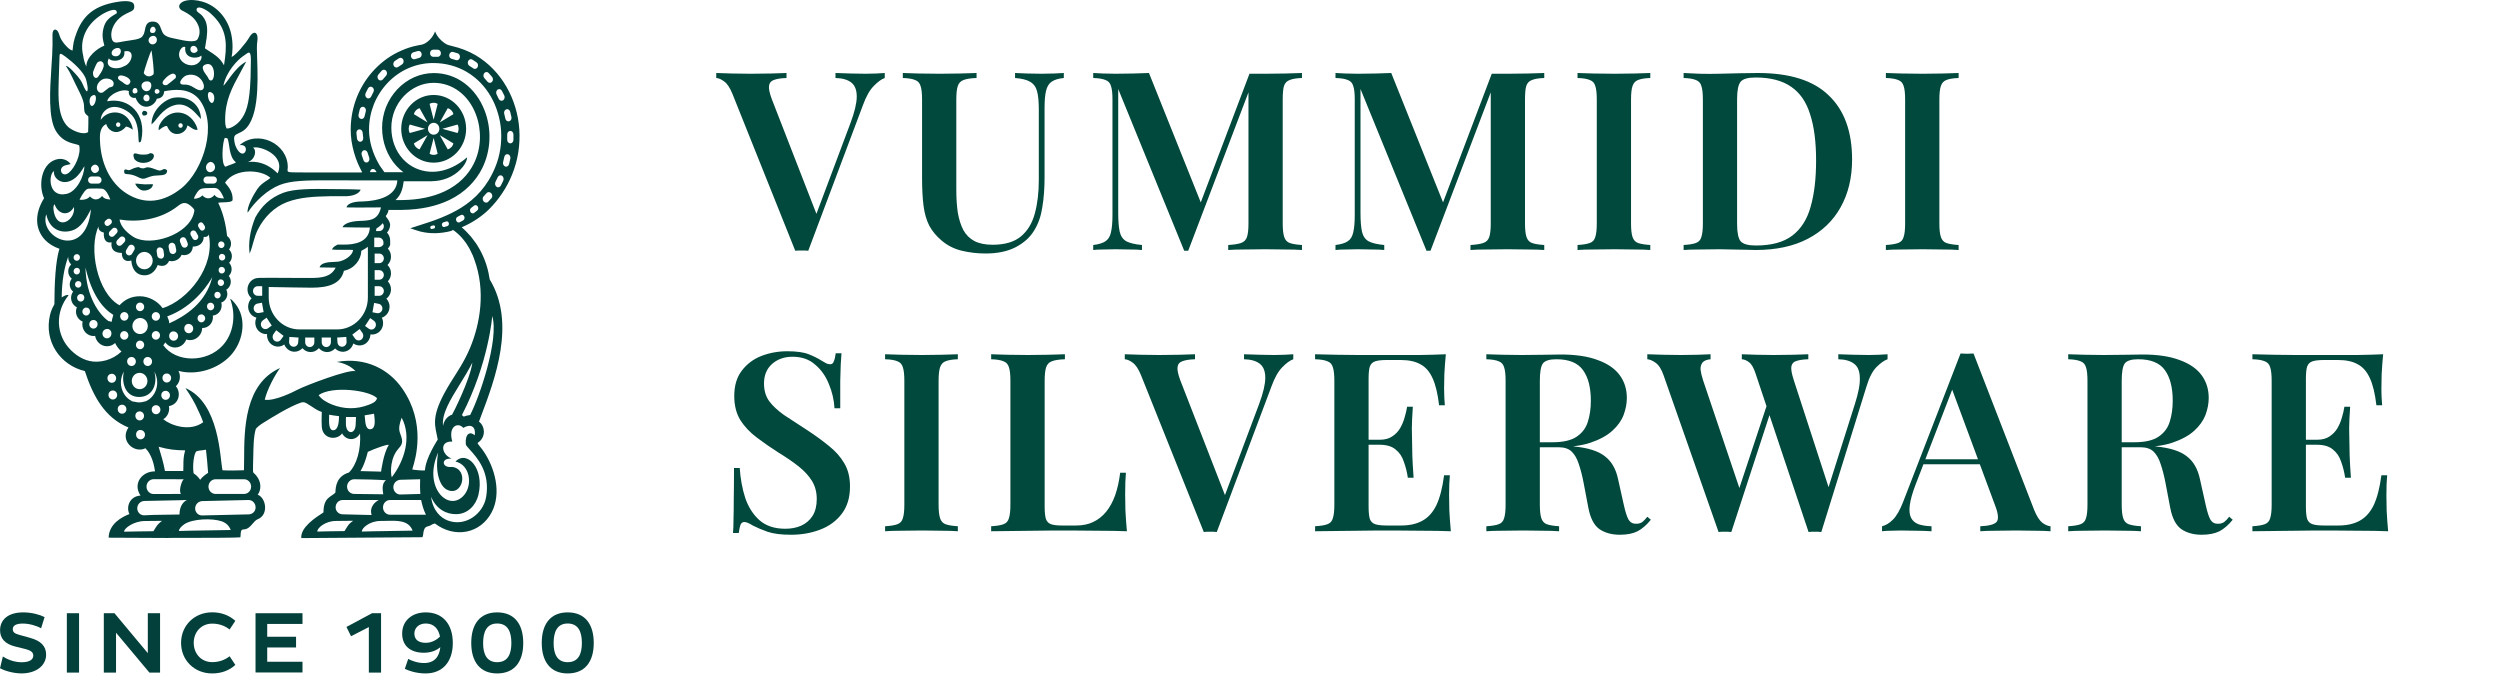 <svg width="80" height="22" viewBox="0 0 80 22" fill="none" xmlns="http://www.w3.org/2000/svg">
<path fill-rule="evenodd" clip-rule="evenodd" d="M0.091 21.008C0.229 21.097 0.449 21.192 0.693 21.192C0.922 21.192 1.065 21.12 1.065 20.979C1.065 20.876 0.996 20.816 0.8 20.766L0.488 20.689C0.149 20.605 0.002 20.423 0.002 20.166C0.002 19.85 0.236 19.596 0.746 19.596C1.019 19.596 1.282 19.672 1.427 19.747L1.315 20.106C1.176 20.024 0.937 19.954 0.732 19.954C0.504 19.954 0.409 20.024 0.409 20.133C0.409 20.235 0.478 20.276 0.616 20.315L0.965 20.412C1.307 20.506 1.476 20.677 1.476 20.948C1.476 21.306 1.147 21.549 0.688 21.549C0.411 21.549 0.124 21.454 0 21.384L0.091 21.008Z" fill="#03403C"/>
<path fill-rule="evenodd" clip-rule="evenodd" d="M2.139 19.623H2.53V21.523H2.139V19.623Z" fill="#03403C"/>
<path fill-rule="evenodd" clip-rule="evenodd" d="M3.713 20.247V21.523H3.322V19.623H3.663L4.73 20.901V19.623H5.122V21.523H4.781L3.713 20.247Z" fill="#03403C"/>
<path fill-rule="evenodd" clip-rule="evenodd" d="M6.791 21.188C7.037 21.188 7.219 21.101 7.347 21L7.531 21.277C7.334 21.459 7.078 21.55 6.788 21.55C6.22 21.55 5.794 21.128 5.794 20.572C5.794 20.016 6.222 19.594 6.788 19.594C7.078 19.594 7.332 19.687 7.531 19.867L7.347 20.144C7.219 20.043 7.037 19.956 6.791 19.956C6.439 19.956 6.199 20.227 6.199 20.57C6.199 20.917 6.439 21.188 6.791 21.188Z" fill="#03403C"/>
<path fill-rule="evenodd" clip-rule="evenodd" d="M8.177 21.519V19.623H9.68V19.966H8.551V20.376H9.474V20.719H8.551V21.176H9.68V21.519H8.177Z" fill="#03403C"/>
<path fill-rule="evenodd" clip-rule="evenodd" d="M11.905 19.623H12.194V21.523H11.803V20.066L11.233 20.359L11.086 20.062L11.905 19.623Z" fill="#03403C"/>
<path fill-rule="evenodd" clip-rule="evenodd" d="M14.091 20.712C14.056 21.016 13.903 21.217 13.568 21.217C13.359 21.217 13.164 21.142 13.063 21.085L12.954 21.403C13.059 21.457 13.315 21.55 13.617 21.55C14.18 21.55 14.49 21.157 14.49 20.576C14.49 19.987 14.18 19.596 13.623 19.596C13.187 19.596 12.869 19.861 12.869 20.274C12.869 20.655 13.119 20.888 13.566 20.888C13.82 20.888 13.991 20.793 14.091 20.712ZM13.623 19.952C13.886 19.952 14.031 20.123 14.08 20.371C13.994 20.456 13.834 20.57 13.626 20.57C13.412 20.57 13.26 20.483 13.26 20.274C13.26 20.096 13.4 19.952 13.623 19.952Z" fill="#03403C"/>
<path fill-rule="evenodd" clip-rule="evenodd" d="M16.744 20.576C16.744 19.981 16.471 19.596 15.909 19.596C15.353 19.596 15.078 19.981 15.08 20.576C15.08 21.165 15.353 21.55 15.909 21.55C16.471 21.55 16.744 21.165 16.744 20.576ZM16.364 20.576C16.364 20.917 16.258 21.19 15.909 21.19C15.568 21.19 15.458 20.917 15.46 20.576C15.46 20.229 15.568 19.952 15.909 19.952C16.258 19.952 16.364 20.229 16.364 20.576Z" fill="#03403C"/>
<path fill-rule="evenodd" clip-rule="evenodd" d="M19 20.576C19 19.981 18.727 19.596 18.165 19.596C17.609 19.596 17.334 19.981 17.336 20.576C17.336 21.165 17.609 21.55 18.165 21.55C18.727 21.55 19 21.165 19 20.576ZM18.62 20.576C18.62 20.917 18.514 21.19 18.165 21.19C17.824 21.19 17.714 20.917 17.716 20.576C17.716 20.229 17.824 19.952 18.165 19.952C18.514 19.952 18.62 20.229 18.62 20.576Z" fill="#03403C"/>
<path fill-rule="evenodd" clip-rule="evenodd" d="M11.588 5.509C11.54 5.421 11.495 5.328 11.453 5.233C11.404 5.119 11.362 4.998 11.327 4.875C11.294 4.756 11.267 4.633 11.248 4.51C11.232 4.392 11.222 4.269 11.222 4.146C11.222 3.777 11.294 3.425 11.422 3.102C11.557 2.767 11.753 2.463 11.997 2.211C12.241 1.956 12.531 1.752 12.854 1.614C13.017 1.542 13.187 1.488 13.362 1.454C13.499 1.426 13.546 1.434 13.666 1.346C13.782 1.262 13.871 1.143 13.923 1.005C13.979 1.156 14.097 1.294 14.235 1.385C14.324 1.443 14.361 1.447 14.459 1.471C14.734 1.536 14.986 1.631 15.216 1.765C15.633 2.01 15.97 2.364 16.21 2.783C16.326 2.985 16.421 3.205 16.489 3.432C16.558 3.658 16.601 3.896 16.618 4.137C16.634 4.381 16.624 4.629 16.585 4.877C16.547 5.116 16.481 5.356 16.386 5.589C16.303 5.794 16.198 5.994 16.07 6.184C15.95 6.365 15.809 6.538 15.646 6.7C15.439 6.905 15.133 7.122 14.775 7.273L14.787 7.284L14.793 7.291L14.804 7.299L14.806 7.301L14.82 7.314L14.822 7.317L14.833 7.325L14.841 7.334L14.851 7.342L14.854 7.345L14.86 7.351L14.87 7.36L14.878 7.368L14.887 7.377L14.895 7.386H14.897L14.905 7.394L14.914 7.403L14.916 7.405L14.928 7.418L14.93 7.42L14.938 7.429L14.947 7.437L14.955 7.446L14.957 7.448L14.965 7.457L14.973 7.465L14.976 7.468L14.99 7.485L14.998 7.493L15.015 7.511L15.019 7.515L15.031 7.528L15.036 7.534L15.05 7.549L15.058 7.56L15.073 7.575L15.079 7.584L15.091 7.599L15.1 7.61C15.143 7.664 15.184 7.718 15.224 7.776L15.232 7.787C15.24 7.8 15.251 7.815 15.259 7.828L15.263 7.834L15.275 7.854L15.282 7.864C15.47 8.166 15.602 8.511 15.658 8.87C15.662 8.895 15.668 8.921 15.673 8.945C16.518 10.338 15.837 12.143 15.388 13.33C15.367 13.386 15.347 13.439 15.327 13.492C15.517 13.628 15.571 13.99 15.28 14.176C15.294 14.219 15.399 14.333 15.443 14.396C15.85 14.967 16.051 15.789 15.735 16.391C15.375 17.075 14.558 17.238 13.915 16.751C13.846 16.768 13.834 16.779 13.782 16.809C13.757 16.825 13.731 16.831 13.706 16.838C13.639 16.855 13.575 16.871 13.548 17.047C13.544 17.073 13.543 17.085 13.543 17.095C13.541 17.113 13.541 17.121 13.52 17.191L9.641 17.219C9.612 16.874 10.097 16.561 10.351 16.397C10.351 15.91 10.593 15.91 10.733 15.763C10.738 15.567 10.771 15.239 11.166 15.12C11.418 14.872 11.555 14.374 11.521 13.871C11.393 14.111 11.079 14.111 10.947 13.869C10.789 14.098 10.326 14.063 10.297 13.658C10.288 13.541 10.291 13.43 10.294 13.315C10.295 13.272 10.296 13.228 10.297 13.184C10.111 13.119 10.063 13.058 9.902 12.963C9.888 12.955 9.874 12.946 9.861 12.937C9.794 12.893 9.729 12.85 9.629 12.884C9.259 13.011 8.729 13.341 8.411 13.539C8.314 13.6 8.241 13.658 8.187 13.723C8.111 13.962 8.111 14.318 8.103 14.674C8.101 14.74 8.1 14.796 8.098 14.844C8.093 15.057 8.092 15.102 8.112 15.13C8.132 15.155 8.17 15.164 8.241 15.276C8.409 15.528 8.303 15.768 8.245 15.828C8.523 15.938 8.601 16.482 8.243 16.617C8.18 16.644 8.132 16.701 8.083 16.759C8.006 16.849 7.926 16.944 7.776 16.943C7.707 16.957 7.704 17.027 7.701 17.101C7.699 17.134 7.698 17.167 7.691 17.195C7.637 17.208 6.496 17.215 5.395 17.213L5.91 16.531L5.391 17.217H5.317V17.215L3.476 17.206C3.488 16.762 3.894 16.546 4.142 16.449C4.032 16.242 4.132 15.882 4.496 15.858C4.237 15.466 4.551 15.079 4.959 15.084C4.93 14.838 4.839 14.525 4.653 14.344C4.297 14.525 3.819 14.102 4.111 13.68C3.352 13.369 2.979 12.679 2.715 11.874C1.935 11.691 1.395 10.932 1.602 10.073C1.629 9.961 1.672 9.853 1.73 9.76C1.734 9.75 1.739 9.739 1.741 9.728C1.741 9.096 1.776 8.348 1.902 7.961C1.724 7.901 1.552 7.795 1.445 7.681C1.145 7.366 1.075 6.885 1.41 6.342C1.226 5.94 1.312 5.27 1.77 5.112C1.985 5.039 2.163 5.119 2.262 5.25C2.22 5.261 2.163 5.274 2.107 5.287C1.823 5.354 1.97 5.712 2.202 5.528C2.392 5.377 2.605 4.929 2.533 4.651C2.409 4.582 2.047 4.607 1.794 4.2C1.538 3.784 1.597 2.887 1.646 2.136C1.663 1.873 1.68 1.628 1.681 1.428C1.681 1.324 1.681 1.221 1.679 1.117C1.676 0.887 1.825 0.91 1.879 1.061C1.908 1.139 1.923 1.223 2.016 1.35C2.063 1.417 2.223 1.609 2.322 1.616C2.345 1.419 2.345 1.318 2.46 1.023C2.682 0.453 3.066 0.183 3.705 0.069C3.871 0.039 4.26 -0.017 4.291 0.16C4.319 0.311 4.245 0.344 4.12 0.4C4.062 0.427 3.992 0.458 3.916 0.509C3.664 0.68 3.548 0.945 3.561 1.141C3.578 1.401 3.708 1.374 3.877 1.34C3.894 1.336 3.913 1.332 3.931 1.329C4.21 1.275 4.52 1.277 4.578 1.128C4.673 1.018 4.593 0.701 4.874 0.69C5.066 0.683 5.112 0.809 5.157 0.932C5.18 0.993 5.202 1.053 5.242 1.096C5.292 1.148 5.377 1.193 5.534 1.223C5.565 1.229 5.606 1.238 5.654 1.248C5.881 1.299 6.25 1.381 6.324 1.251C6.485 0.969 6.307 0.654 6.105 0.503C6.028 0.447 5.962 0.403 5.877 0.362C5.823 0.337 5.79 0.319 5.77 0.296C5.668 0.173 5.796 0.065 5.91 0.03C6.08 -0.021 6.293 -0.002 6.475 0.052C6.957 0.19 7.292 0.608 7.397 1.081C7.464 1.376 7.443 1.685 7.412 1.823C7.538 1.775 7.873 1.378 7.974 1.199C8.132 0.928 8.287 1.048 8.231 1.35C8.214 1.439 8.221 1.631 8.229 1.877C8.255 2.646 8.299 3.94 7.71 4.228C7.689 4.238 7.671 4.246 7.654 4.254C7.499 4.326 7.461 4.344 7.513 4.59C7.526 4.651 7.561 4.735 7.606 4.802C7.842 5.147 8.026 4.588 7.666 4.646C8.239 4.137 9.22 4.588 9.209 5.36C9.208 5.369 9.207 5.378 9.206 5.386C9.193 5.487 9.19 5.511 9.36 5.515C9.724 5.522 10.12 5.52 10.528 5.518L10.537 5.518H11.565L11.588 5.509ZM6.605 1.253H6.609C6.64 0.977 6.659 0.725 6.481 0.516C6.446 0.475 6.417 0.449 6.343 0.397C6.268 0.345 6.274 0.259 6.347 0.242C6.429 0.22 6.636 0.328 6.762 0.451C7.211 0.861 7.273 1.284 7.201 1.859C7.193 1.928 7.182 2.002 7.168 2.088C7.042 1.875 6.973 1.81 6.558 1.547C6.568 1.486 6.597 1.331 6.605 1.253ZM2.663 1.788C2.678 1.903 2.713 2.032 2.762 2.129C2.762 1.816 3.116 1.547 3.339 1.46C3.339 1.456 3.335 1.441 3.331 1.424C3.294 1.29 3.265 1.154 3.292 0.997C3.337 0.727 3.435 0.606 3.645 0.479C3.672 0.464 3.701 0.447 3.736 0.425C3.772 0.175 3.312 0.419 3.205 0.501C2.843 0.74 2.518 1.199 2.663 1.788ZM4.934 1.046C4.967 1.035 4.973 0.992 4.984 0.96C4.963 0.841 4.882 0.837 4.841 0.88C4.779 0.941 4.773 1.098 4.934 1.046ZM4.775 1.361C4.738 1.303 4.75 1.217 4.824 1.171C4.934 1.107 5.023 1.18 5.021 1.279C5.017 1.419 4.845 1.471 4.775 1.361ZM6.096 1.544C6.063 1.683 6.235 1.758 6.324 1.624C6.322 1.447 6.125 1.419 6.096 1.544ZM6.442 1.777C6.463 1.842 6.438 1.911 6.39 1.969C6.158 2.254 5.619 1.987 5.749 1.639C5.788 1.536 5.873 1.469 5.929 1.508C5.888 1.836 6.194 1.879 6.357 1.825C6.394 1.814 6.425 1.797 6.442 1.777ZM3.71 1.544C3.927 1.48 3.906 1.777 3.73 1.799C3.528 1.823 3.517 1.603 3.71 1.544ZM14.01 1.59H13.861C13.805 1.59 13.761 1.639 13.761 1.704C13.761 1.767 13.807 1.818 13.861 1.818H14.01C14.063 1.818 14.109 1.767 14.109 1.704C14.109 1.642 14.063 1.59 14.01 1.59ZM4.849 1.614C4.808 1.659 4.607 2.261 4.601 2.34C4.659 2.446 4.802 2.491 4.913 2.375C4.938 2.308 4.88 1.825 4.849 1.614ZM13.42 1.851L13.275 1.894C13.222 1.909 13.168 1.875 13.153 1.814C13.139 1.754 13.17 1.691 13.224 1.676L13.368 1.633C13.422 1.618 13.476 1.652 13.491 1.713C13.505 1.773 13.472 1.836 13.42 1.851ZM3.978 1.646C4.032 1.985 3.538 1.995 3.484 1.866C3.327 2.17 3.716 2.256 3.956 2.125C4.245 2.034 4.34 1.555 3.978 1.646ZM14.645 1.706L14.5 1.663C14.448 1.648 14.392 1.683 14.378 1.743C14.363 1.803 14.394 1.866 14.448 1.881L14.593 1.924C14.647 1.941 14.7 1.905 14.715 1.844C14.729 1.784 14.698 1.721 14.645 1.706ZM7.774 1.801C7.598 1.92 7.238 2.295 7.149 2.739C7.24 2.688 7.521 2.148 7.879 1.972C7.817 2.093 7.754 2.206 7.694 2.315C7.426 2.806 7.203 3.211 7.205 3.837C7.205 3.934 7.211 4.031 7.25 4.111C7.401 4.129 7.617 3.945 7.677 3.87C7.784 3.734 7.848 3.628 7.906 3.421C8.001 3.087 8.024 2.53 8.024 2.151C8.024 2.124 8.025 2.093 8.026 2.06C8.028 2.009 8.029 1.954 8.028 1.9C8.023 1.616 7.962 1.662 7.847 1.749C7.824 1.765 7.8 1.783 7.774 1.801ZM2.82 4.226C2.653 4.342 2.289 4.163 2.181 4.062C1.846 3.747 1.864 3.124 1.877 2.641C1.878 2.614 1.879 2.587 1.879 2.56L1.9 1.948C1.901 1.921 1.901 1.896 1.902 1.874C1.905 1.687 1.906 1.673 2.111 1.825C2.334 1.993 2.694 2.308 2.758 2.558C2.779 2.636 2.841 2.89 2.781 2.925C2.717 2.88 2.673 2.75 2.638 2.675C2.601 2.593 2.541 2.509 2.491 2.45C2.417 2.364 2.212 2.12 2.105 2.103C2.282 2.371 2.322 2.513 2.51 2.88C2.687 3.225 2.689 3.338 2.691 3.44C2.692 3.481 2.693 3.52 2.704 3.572C2.723 3.652 2.775 3.667 2.828 3.729C2.828 3.803 2.828 4.159 2.82 4.226ZM12.736 2.146L12.866 2.06C12.914 2.028 12.93 1.959 12.903 1.905C12.874 1.851 12.814 1.834 12.767 1.864L12.636 1.95C12.589 1.982 12.572 2.051 12.599 2.105C12.628 2.159 12.688 2.176 12.736 2.146ZM15.118 1.909L15.246 1.993C15.294 2.023 15.311 2.095 15.284 2.148C15.257 2.202 15.195 2.222 15.147 2.189L15.019 2.105C14.971 2.075 14.955 2.004 14.982 1.95C15.009 1.896 15.071 1.877 15.118 1.909ZM3.294 2.194C3.381 2.019 3.242 1.898 3.126 1.993C3.079 2.032 3.011 2.217 2.986 2.28C2.942 2.399 3.035 2.573 3.141 2.457C3.168 2.427 3.29 2.239 3.294 2.194ZM14.44 7.39C14.111 7.476 13.776 7.489 13.451 7.409C13.342 7.381 13.236 7.34 13.129 7.304C13.234 7.267 13.339 7.237 13.445 7.202C13.908 7.058 14.359 6.894 14.756 6.648C15.211 6.363 15.596 5.964 15.848 5.349C15.925 5.164 15.977 4.972 16.008 4.778C16.039 4.579 16.047 4.379 16.035 4.18C16.02 3.986 15.987 3.796 15.931 3.615C15.877 3.432 15.803 3.257 15.71 3.095C15.522 2.767 15.257 2.489 14.928 2.297C14.624 2.12 14.264 2.017 13.857 2.017C13.582 2.017 13.319 2.075 13.077 2.179C12.827 2.286 12.601 2.446 12.411 2.645C12.223 2.841 12.07 3.076 11.964 3.337C11.865 3.587 11.809 3.861 11.809 4.148C11.809 4.243 11.815 4.336 11.83 4.426C11.844 4.521 11.863 4.614 11.89 4.704C11.917 4.801 11.952 4.894 11.991 4.987C12.032 5.082 12.08 5.177 12.132 5.265C12.136 5.274 12.146 5.287 12.156 5.304C12.167 5.321 12.181 5.339 12.194 5.36L12.227 5.405L12.301 5.511H12.909C12.827 5.451 12.75 5.382 12.682 5.306C12.537 5.149 12.423 4.959 12.345 4.75C12.268 4.545 12.227 4.321 12.227 4.088C12.227 3.855 12.272 3.632 12.353 3.425C12.438 3.212 12.562 3.02 12.715 2.856C12.868 2.694 13.05 2.563 13.253 2.472C13.447 2.386 13.658 2.338 13.879 2.338C14.256 2.338 14.585 2.457 14.856 2.657C15.149 2.873 15.373 3.184 15.509 3.54C15.565 3.682 15.604 3.833 15.631 3.986C15.656 4.137 15.668 4.295 15.662 4.45C15.658 4.61 15.635 4.771 15.596 4.931C15.559 5.084 15.503 5.235 15.433 5.38C15.228 5.789 14.887 6.154 14.382 6.398C13.981 6.592 13.476 6.71 12.858 6.717H12.432C12.427 6.769 12.407 6.833 12.349 6.905C12.339 6.917 12.361 6.947 12.387 6.98C12.403 7.002 12.421 7.024 12.432 7.045L12.434 7.047C12.442 7.064 12.452 7.084 12.46 7.099C12.473 7.127 12.481 7.155 12.485 7.185C12.485 7.284 12.446 7.375 12.384 7.442C12.446 7.508 12.485 7.599 12.485 7.698V7.841C12.467 7.884 12.442 7.923 12.411 7.955C12.473 8.022 12.512 8.112 12.512 8.212C12.512 8.313 12.473 8.404 12.409 8.47C12.407 8.473 12.403 8.475 12.4 8.479C12.403 8.481 12.407 8.483 12.409 8.488C12.473 8.555 12.512 8.645 12.512 8.747C12.512 8.846 12.473 8.936 12.411 9.003C12.473 9.07 12.512 9.161 12.512 9.26C12.512 9.359 12.473 9.45 12.409 9.517C12.394 9.532 12.38 9.545 12.363 9.558C12.38 9.573 12.392 9.592 12.405 9.609C12.456 9.687 12.479 9.784 12.46 9.881C12.444 9.98 12.388 10.062 12.316 10.116C12.287 10.138 12.254 10.155 12.219 10.166C12.235 10.2 12.248 10.235 12.254 10.274C12.27 10.367 12.252 10.463 12.198 10.548C12.144 10.63 12.061 10.681 11.972 10.699C11.933 10.705 11.894 10.707 11.854 10.701C11.854 10.716 11.852 10.731 11.85 10.746C11.836 10.839 11.788 10.925 11.712 10.986C11.633 11.044 11.54 11.065 11.451 11.05C11.399 11.042 11.35 11.022 11.306 10.992C11.292 11.044 11.267 11.091 11.234 11.132C11.176 11.203 11.091 11.249 10.994 11.257H10.98C10.889 11.259 10.804 11.225 10.74 11.167C10.733 11.162 10.727 11.156 10.723 11.149L10.715 11.158C10.651 11.225 10.564 11.266 10.469 11.266C10.371 11.266 10.285 11.225 10.221 11.158C10.214 11.152 10.208 11.145 10.204 11.139C10.198 11.145 10.194 11.152 10.188 11.158C10.123 11.225 10.037 11.266 9.941 11.266C9.844 11.266 9.757 11.225 9.693 11.158C9.687 11.152 9.683 11.147 9.679 11.141C9.67 11.149 9.662 11.158 9.654 11.165C9.59 11.223 9.505 11.257 9.414 11.255H9.399C9.304 11.249 9.22 11.201 9.16 11.13C9.133 11.1 9.112 11.063 9.097 11.024C9.052 11.057 9.002 11.078 8.949 11.087C8.86 11.102 8.767 11.08 8.688 11.022C8.611 10.964 8.564 10.876 8.549 10.783C8.545 10.753 8.543 10.72 8.547 10.69C8.516 10.692 8.487 10.69 8.456 10.686C8.367 10.668 8.287 10.617 8.231 10.535C8.177 10.453 8.158 10.354 8.175 10.261C8.181 10.228 8.192 10.196 8.206 10.166C8.165 10.155 8.125 10.136 8.09 10.112C8.016 10.058 7.962 9.976 7.945 9.877C7.929 9.778 7.952 9.681 8.001 9.605C8.016 9.583 8.032 9.564 8.051 9.545C8.041 9.536 8.032 9.527 8.022 9.519C7.958 9.452 7.919 9.361 7.919 9.262C7.919 9.161 7.958 9.07 8.022 9.003C8.086 8.936 8.173 8.895 8.268 8.895L8.266 8.893C8.51 8.887 8.771 8.889 9.111 8.892C9.337 8.893 9.599 8.895 9.914 8.895C10.312 8.895 10.589 8.859 10.742 8.565L10.227 8.557C10.268 8.397 10.527 8.387 10.707 8.38C10.75 8.378 10.788 8.377 10.818 8.373C10.992 8.352 11.277 8.199 11.298 7.998C11.23 7.992 11.118 7.993 11 7.994C10.858 7.995 10.709 7.996 10.622 7.985C10.647 7.925 10.7 7.877 10.773 7.845L10.775 7.843L10.777 7.841L10.779 7.839L10.781 7.836L10.783 7.834H10.785L10.787 7.832H10.796L10.8 7.83H10.808L10.814 7.828H11.002C11.317 7.828 11.807 7.769 11.836 7.282C11.546 7.28 11.273 7.28 10.959 7.271C11.009 7.157 11.211 7.084 11.472 7.071C11.809 7.056 12.099 7.068 12.19 6.637C12.072 6.636 11.95 6.638 11.819 6.639C11.601 6.641 11.362 6.644 11.089 6.637C11.1 6.544 11.257 6.445 11.592 6.447C12.088 6.432 12.688 6.292 12.715 5.772H11.912L11.906 5.776L11.904 5.772H11.184L10.988 5.77H10.589C9.79 5.766 9.3 5.781 8.951 5.919C8.56 6.072 8.154 6.445 7.927 6.805C7.883 6.644 8.119 6.214 8.235 6.048C8.382 5.837 8.582 5.772 8.651 5.69C8.367 5.423 7.519 5.367 7.201 5.845C7.21 5.857 7.221 5.87 7.234 5.886C7.315 5.982 7.461 6.155 7.443 6.404C7.42 6.467 7.269 6.471 7.141 6.475C7.075 6.477 7.015 6.479 6.982 6.488C7.191 6.911 7.248 7.375 7.267 7.554C7.284 7.565 7.298 7.578 7.313 7.593C7.362 7.644 7.393 7.718 7.393 7.798C7.393 7.869 7.368 7.933 7.329 7.983L7.337 7.992L7.352 8.007C7.393 8.059 7.42 8.123 7.42 8.197C7.42 8.276 7.389 8.35 7.339 8.401L7.331 8.41L7.344 8.423C7.385 8.475 7.412 8.54 7.412 8.613C7.412 8.693 7.381 8.766 7.331 8.818L7.321 8.829C7.36 8.878 7.385 8.943 7.385 9.014C7.385 9.094 7.354 9.167 7.304 9.219L7.29 9.234C7.275 9.247 7.259 9.26 7.24 9.269C7.263 9.31 7.275 9.357 7.275 9.407C7.275 9.484 7.244 9.555 7.195 9.609C7.164 9.642 7.124 9.668 7.081 9.681C7.089 9.711 7.093 9.741 7.093 9.773C7.093 9.864 7.058 9.946 7.002 10.004C6.953 10.056 6.884 10.09 6.81 10.099C6.812 10.116 6.814 10.133 6.814 10.153C6.814 10.248 6.777 10.332 6.717 10.395C6.657 10.457 6.574 10.496 6.485 10.496H6.471C6.467 10.602 6.425 10.697 6.357 10.765C6.287 10.839 6.189 10.884 6.084 10.884C6.041 10.884 6.001 10.878 5.962 10.863C5.941 10.916 5.912 10.964 5.875 11.003C5.805 11.076 5.708 11.121 5.602 11.121C5.495 11.121 5.399 11.076 5.329 11.003C5.315 10.988 5.302 10.973 5.292 10.957C5.271 10.99 5.248 11.02 5.226 11.048C5.629 11.609 6.62 11.615 7.128 11.052C7.468 10.679 7.565 10.09 7.364 9.56C7.428 9.583 7.552 9.745 7.596 9.814C7.898 10.287 7.759 10.957 7.387 11.367C6.982 11.812 6.283 12.023 5.71 11.868C5.741 11.924 5.757 11.991 5.757 12.06C5.757 12.168 5.716 12.267 5.648 12.338C5.641 12.344 5.633 12.351 5.627 12.357C5.685 12.426 5.722 12.517 5.722 12.616C5.722 12.819 5.588 12.966 5.406 12.996C5.41 13.022 5.414 13.048 5.414 13.073C5.414 13.181 5.373 13.28 5.304 13.352C5.298 13.358 5.29 13.365 5.284 13.371C5.265 13.388 5.246 13.403 5.224 13.414C5.445 13.602 6.067 13.835 6.502 13.511C6.467 13.412 6.413 13.278 6.355 13.16H6.353C6.247 12.909 6.111 12.679 5.933 12.418C7.029 12.89 7.037 14.661 7.12 15.049C7.371 15.061 7.523 15.056 7.761 15.049L7.807 15.047C7.811 14.938 7.812 14.811 7.812 14.671C7.815 13.75 7.821 12.283 8.961 11.777C8.796 12.004 8.554 12.448 8.471 12.791C8.783 12.845 9.399 12.536 9.528 12.467C9.757 12.344 11.176 11.803 11.377 11.879C11.234 11.721 11.015 11.62 10.777 11.581C11.701 11.419 12.444 11.816 12.872 12.433C13.644 13.542 13.293 14.69 13.209 14.964C13.199 14.997 13.193 15.017 13.193 15.023C13.244 15.038 13.534 15.064 13.598 15.053C13.619 14.648 14.008 14.072 14.008 14.066C13.997 14.004 13.985 13.946 13.972 13.89C13.893 13.525 13.822 13.203 14.423 12.232C14.636 11.889 14.858 11.574 15.046 11.124C15.368 10.347 15.544 9.301 15.182 8.315C15.178 8.307 15.176 8.296 15.172 8.287L15.162 8.259L15.151 8.231L15.141 8.203L15.131 8.177L15.118 8.151L15.106 8.125L15.081 8.074L15.069 8.048L15.056 8.022L15.044 7.996C15.04 7.987 15.036 7.979 15.031 7.972C15.027 7.964 15.023 7.955 15.019 7.949C15.015 7.94 15.011 7.933 15.005 7.925L14.99 7.901C14.986 7.892 14.982 7.886 14.976 7.877L14.963 7.858L14.949 7.834C14.944 7.826 14.938 7.819 14.934 7.81C14.93 7.804 14.924 7.795 14.92 7.789C14.916 7.782 14.909 7.774 14.905 7.767L14.889 7.746C14.883 7.739 14.878 7.731 14.872 7.724C14.866 7.718 14.862 7.709 14.856 7.703C14.849 7.696 14.845 7.688 14.839 7.681C14.833 7.675 14.829 7.668 14.822 7.659C14.816 7.653 14.812 7.647 14.806 7.64C14.8 7.634 14.793 7.627 14.789 7.621C14.783 7.614 14.777 7.608 14.773 7.601L14.754 7.582L14.736 7.562L14.717 7.543L14.698 7.524C14.692 7.517 14.686 7.511 14.68 7.506C14.674 7.5 14.667 7.493 14.661 7.489C14.655 7.483 14.649 7.478 14.643 7.472C14.636 7.465 14.63 7.461 14.622 7.455C14.616 7.448 14.61 7.444 14.601 7.437C14.595 7.431 14.587 7.427 14.581 7.42C14.574 7.414 14.566 7.409 14.56 7.403C14.554 7.398 14.545 7.392 14.539 7.388C14.533 7.383 14.525 7.377 14.518 7.373C14.512 7.368 14.504 7.362 14.496 7.357L14.44 7.39ZM6.593 2.058C6.911 1.959 6.903 2.634 6.727 2.573C6.686 2.558 6.667 2.504 6.647 2.466C6.609 2.401 6.556 2.345 6.522 2.28C6.465 2.161 6.475 2.097 6.593 2.058ZM12.355 2.422L12.25 2.543C12.21 2.586 12.148 2.586 12.109 2.543C12.07 2.5 12.07 2.427 12.109 2.384L12.214 2.263C12.254 2.22 12.316 2.22 12.355 2.263C12.394 2.306 12.394 2.377 12.355 2.422ZM15.745 2.459L15.639 2.338C15.6 2.293 15.538 2.293 15.499 2.338C15.46 2.381 15.46 2.455 15.499 2.498L15.604 2.619C15.644 2.662 15.706 2.662 15.745 2.619C15.784 2.576 15.784 2.502 15.745 2.459ZM5.509 2.36C5.571 2.34 5.666 2.403 5.617 2.5C5.615 2.506 5.362 2.709 5.348 2.716C5.288 2.744 5.18 2.718 5.207 2.621C5.226 2.565 5.375 2.399 5.509 2.36ZM5.966 2.412C6.475 2.256 6.704 2.962 6.365 2.882C6.293 2.865 6.202 2.798 6.144 2.767C6.043 2.714 5.97 2.705 5.894 2.707C5.621 2.718 5.854 2.446 5.966 2.412ZM3.936 2.641C3.982 2.679 4.069 2.753 4.129 2.692C4.309 2.528 3.879 2.351 3.799 2.437C3.731 2.513 3.82 2.566 3.883 2.604C3.896 2.612 3.907 2.619 3.916 2.625C3.921 2.629 3.928 2.634 3.936 2.641ZM3.637 2.688C3.652 2.539 3.439 2.487 3.317 2.526C3.207 2.56 3.104 2.681 3.099 2.798C3.093 2.925 3.205 3.007 3.296 2.955L3.492 2.802C3.573 2.778 3.627 2.785 3.637 2.688ZM4.595 2.632C4.663 2.588 4.777 2.593 4.818 2.651C4.872 2.729 4.826 2.852 4.777 2.888C4.611 3.011 4.427 2.739 4.595 2.632ZM12.868 6.402H12.657C12.816 6.251 12.882 6.087 12.918 5.8H13.832V5.798C14.163 5.792 14.489 5.671 14.732 5.427C14.781 5.377 14.827 5.323 14.86 5.27C14.916 5.181 14.947 5.101 14.947 5.034C14.467 5.453 13.863 5.632 13.302 5.384C13.147 5.315 13.009 5.213 12.893 5.088C12.775 4.959 12.682 4.806 12.618 4.633C12.556 4.465 12.523 4.28 12.523 4.085C12.523 3.893 12.56 3.71 12.626 3.542C12.696 3.367 12.798 3.208 12.924 3.074C13.05 2.942 13.199 2.834 13.364 2.761C13.521 2.69 13.695 2.651 13.875 2.651C14.185 2.651 14.459 2.75 14.682 2.916C14.926 3.095 15.112 3.356 15.226 3.654C15.273 3.777 15.309 3.906 15.331 4.038C15.352 4.17 15.362 4.305 15.358 4.439C15.354 4.577 15.335 4.715 15.302 4.851C15.269 4.983 15.224 5.112 15.162 5.235C14.986 5.591 14.682 5.908 14.231 6.122C13.873 6.29 13.422 6.396 12.868 6.402ZM11.875 3.093L11.95 2.944C11.979 2.89 11.962 2.819 11.912 2.789C11.865 2.757 11.803 2.776 11.776 2.83L11.701 2.979C11.675 3.033 11.691 3.104 11.739 3.134C11.786 3.167 11.848 3.147 11.875 3.093ZM4.256 2.858C4.21 2.947 4.276 3.046 4.394 2.957C4.425 2.821 4.307 2.77 4.256 2.858ZM16.061 2.908L16.136 3.054C16.163 3.108 16.146 3.177 16.099 3.21C16.051 3.24 15.991 3.223 15.962 3.169L15.89 3.02C15.863 2.966 15.879 2.897 15.927 2.865C15.973 2.834 16.035 2.854 16.061 2.908ZM4.957 2.89C4.977 2.83 5.066 2.852 5.075 2.869C5.128 2.918 5.104 2.977 5.054 2.994C4.977 3.02 4.932 2.959 4.957 2.89ZM4.032 4.049C3.997 4.1 3.91 4.18 3.805 4.213C3.635 4.267 3.449 4.152 3.399 3.969C3.187 4.074 3.194 4.327 3.198 4.477L3.199 4.491C3.221 5.209 3.513 5.845 4.041 6.186C4.642 6.572 5.25 6.467 5.805 6.024C6.504 5.462 6.998 3.96 6.359 3.162C6.032 2.788 5.524 2.874 5.285 2.915L5.253 2.921C5.246 3.067 5.162 3.149 5.019 3.158C4.936 3.438 4.502 3.572 4.338 3.128C4.223 3.16 4.092 3.061 4.125 2.914C3.89 2.817 3.47 3.035 3.43 3.24C4.132 3.106 4.69 3.654 4.524 4.469C4.506 4.553 4.487 4.56 4.444 4.551C4.431 4.51 4.427 4.297 4.421 4.232C4.388 3.93 4.309 3.697 4.038 3.538C3.53 3.238 3.228 3.583 3.224 3.835C3.424 3.542 3.873 3.507 4.107 3.807C4.202 3.93 4.239 4.057 4.251 4.15C4.208 4.126 4.136 4.066 4.032 4.049ZM6.719 3.255C6.636 3.158 6.601 2.834 6.798 2.981C6.913 3.067 6.847 3.408 6.719 3.255ZM4.781 3.104C4.816 3.289 4.597 3.272 4.589 3.151C4.58 3.005 4.758 2.985 4.781 3.104ZM14.916 4.122C14.916 3.525 14.45 3.039 13.877 3.039C13.304 3.039 12.841 3.525 12.839 4.122C12.839 4.72 13.304 5.205 13.877 5.205C14.45 5.205 14.916 4.72 14.916 4.122ZM3.004 3.352C3.087 3.255 3.122 2.931 2.926 3.078C2.81 3.167 2.876 3.505 3.004 3.352ZM4.849 3.982C5.011 3.852 5.182 3.484 5.573 3.369C5.938 3.26 6.189 3.54 6.344 3.714C6.377 3.752 6.407 3.785 6.431 3.807C6.421 3.352 6.043 3.057 5.569 3.126C5.277 3.169 4.843 3.527 4.849 3.982ZM13.877 3.833L14.005 3.326C13.939 3.277 13.813 3.277 13.747 3.326L13.877 3.833ZM11.706 3.559L11.666 3.723C11.652 3.783 11.598 3.82 11.544 3.803C11.491 3.788 11.46 3.725 11.474 3.665L11.513 3.501C11.528 3.44 11.582 3.404 11.635 3.421C11.689 3.436 11.72 3.499 11.706 3.559ZM13.246 3.654L13.681 3.917L13.428 3.464C13.348 3.477 13.259 3.57 13.246 3.654ZM14.326 3.464L14.074 3.917L14.508 3.654C14.496 3.57 14.407 3.477 14.326 3.464ZM16.365 3.742L16.326 3.579C16.312 3.518 16.258 3.481 16.204 3.499C16.15 3.514 16.119 3.576 16.134 3.637L16.173 3.801C16.188 3.861 16.241 3.896 16.295 3.88C16.349 3.865 16.38 3.803 16.365 3.742ZM4.593 3.546C4.752 3.529 4.76 3.727 4.576 3.693C4.531 3.619 4.533 3.607 4.593 3.546ZM5.662 4.288C5.503 4.286 5.412 4.189 5.344 4.031C5.254 4.021 5.12 4.136 5.082 4.168L5.081 4.17C5.066 4.118 5.081 4.04 5.118 3.971C5.399 3.462 6.022 3.481 6.274 4.006C6.309 4.079 6.307 4.107 6.324 4.148C6.25 4.178 6.165 4.12 6.093 4.07C6.056 4.045 6.022 4.022 5.995 4.014C5.974 4.182 5.811 4.29 5.662 4.288ZM3.852 3.988C3.852 3.947 3.821 3.915 3.782 3.915C3.743 3.915 3.712 3.947 3.712 3.988C3.712 4.029 3.743 4.062 3.782 4.062C3.821 4.062 3.852 4.029 3.852 3.988ZM14.059 4.12C14.059 4.014 13.979 3.93 13.877 3.93C13.778 3.93 13.695 4.016 13.695 4.12C13.695 4.226 13.776 4.31 13.877 4.31C13.979 4.31 14.059 4.226 14.059 4.12ZM5.778 3.943C5.817 3.943 5.848 3.975 5.848 4.016C5.848 4.057 5.817 4.09 5.778 4.09C5.739 4.09 5.708 4.057 5.708 4.016C5.708 3.975 5.739 3.943 5.778 3.943ZM13.114 4.256L13.6 4.122L13.114 3.986C13.066 4.055 13.066 4.187 13.114 4.256ZM14.155 4.122L14.64 4.256C14.688 4.187 14.688 4.055 14.64 3.986L14.155 4.122ZM11.604 4.241L11.623 4.411C11.629 4.474 11.592 4.53 11.536 4.536C11.482 4.543 11.433 4.497 11.424 4.435L11.406 4.264C11.399 4.202 11.437 4.146 11.493 4.139C11.546 4.133 11.598 4.178 11.604 4.241ZM16.43 4.303V4.474C16.43 4.536 16.384 4.588 16.33 4.588C16.276 4.588 16.231 4.536 16.231 4.474V4.303C16.231 4.241 16.276 4.189 16.33 4.189C16.384 4.189 16.43 4.241 16.43 4.303ZM13.681 4.325L13.246 4.588C13.259 4.672 13.348 4.765 13.428 4.778L13.681 4.325ZM14.326 4.778C14.407 4.765 14.496 4.672 14.508 4.588L14.074 4.325L14.326 4.778ZM7.193 4.411L7.275 4.426C7.356 4.56 7.308 5.011 7.55 5.194C7.509 5.235 7.348 5.272 7.215 5.336C7.064 5.254 7.12 4.547 7.193 4.411ZM14.005 4.918L13.877 4.411L13.747 4.918C13.813 4.968 13.939 4.968 14.005 4.918ZM8.096 4.726C8.218 4.791 8.181 5.11 7.916 5.192C7.958 5.181 8.429 5.086 8.884 5.548C9.155 4.955 8.297 4.653 8.096 4.726ZM11.761 4.881L11.815 5.045C11.836 5.106 11.809 5.173 11.759 5.194C11.708 5.216 11.65 5.185 11.631 5.125L11.575 4.961C11.555 4.901 11.582 4.834 11.631 4.812C11.683 4.791 11.741 4.823 11.761 4.881ZM4.291 5.069C4.301 5.101 4.311 5.103 4.336 5.127C4.475 5.261 4.8 5.233 4.897 5.075C4.949 4.991 4.934 4.901 4.806 4.901C4.787 4.912 4.766 4.922 4.746 4.929C4.694 4.946 4.638 4.948 4.582 4.948C4.533 4.948 4.483 4.946 4.436 4.933C4.324 4.899 4.225 4.871 4.291 5.069ZM16.291 5.248L16.33 5.08C16.345 5.019 16.314 4.955 16.26 4.937C16.206 4.92 16.152 4.957 16.138 5.019L16.099 5.188C16.084 5.25 16.117 5.313 16.169 5.33C16.223 5.347 16.276 5.311 16.291 5.248ZM6.671 5.207C6.82 5.099 6.975 5.367 6.812 5.479C6.634 5.604 6.5 5.332 6.671 5.207ZM3.077 5.528C3.261 5.457 3.128 5.209 2.992 5.282C2.936 5.313 2.882 5.377 2.928 5.459C2.953 5.505 3.004 5.556 3.077 5.528ZM2.4 5.699C2.52 5.606 2.624 5.451 2.7 5.317C2.696 5.647 2.448 6.135 2.132 6.204C1.509 6.339 1.559 5.531 1.732 5.477C1.679 5.684 2.005 6.009 2.4 5.699ZM4.072 5.572C4.012 5.567 3.97 5.564 3.972 5.485C3.975 5.404 4.021 5.419 4.067 5.433C4.085 5.439 4.102 5.444 4.117 5.444C4.153 5.446 4.189 5.427 4.227 5.408C4.247 5.398 4.268 5.387 4.289 5.38C4.353 5.358 4.417 5.347 4.427 5.347C4.456 5.349 4.477 5.371 4.502 5.377C4.585 5.397 4.616 5.384 4.647 5.371C4.699 5.35 4.754 5.328 5.046 5.444C5.114 5.472 5.156 5.451 5.195 5.431C5.239 5.408 5.279 5.388 5.348 5.451C5.354 5.599 5.219 5.606 5.059 5.614C5.017 5.616 4.973 5.618 4.93 5.623C4.855 5.632 4.725 5.677 4.673 5.699C4.57 5.743 4.498 5.707 4.419 5.668C4.394 5.656 4.368 5.643 4.34 5.632C4.231 5.589 4.156 5.578 4.09 5.574C4.084 5.573 4.078 5.573 4.072 5.572ZM11.842 5.509H12.051L12.024 5.464C11.993 5.41 11.929 5.39 11.883 5.423C11.859 5.442 11.844 5.474 11.842 5.509ZM16.103 5.785L16.028 5.936C16.001 5.992 15.939 6.012 15.892 5.979C15.844 5.947 15.828 5.876 15.855 5.82L15.929 5.669C15.956 5.613 16.018 5.593 16.066 5.625C16.113 5.658 16.13 5.729 16.103 5.785ZM2.928 5.647H3.141C3.201 5.647 3.25 5.699 3.25 5.761C3.25 5.824 3.201 5.876 3.141 5.876H2.928C2.868 5.876 2.818 5.824 2.818 5.761C2.816 5.699 2.866 5.647 2.928 5.647ZM6.833 5.647H6.62C6.56 5.647 6.51 5.699 6.51 5.761C6.51 5.824 6.56 5.876 6.62 5.876H6.833C6.893 5.876 6.942 5.824 6.942 5.761C6.942 5.699 6.893 5.647 6.833 5.647ZM4.748 5.897C4.798 5.895 4.848 5.893 4.897 5.897C4.88 6.035 4.742 6.091 4.624 6.098C4.514 6.106 4.419 6.031 4.365 5.951C4.349 5.925 4.334 5.899 4.326 5.876C4.381 5.874 4.437 5.881 4.495 5.888C4.537 5.893 4.579 5.898 4.622 5.899C4.664 5.901 4.706 5.899 4.748 5.897ZM6.475 6.251C6.434 6.303 6.347 6.357 6.208 6.359C6.208 6.298 6.312 6.147 6.345 6.109C6.417 6.027 6.496 6.02 6.676 6.018C6.697 6.018 6.718 6.017 6.738 6.016C6.815 6.013 6.885 6.01 6.94 6.029C7.042 6.063 7.133 6.262 7.166 6.348H7.137C7.048 6.346 6.928 6.337 6.866 6.236C6.707 6.424 6.551 6.335 6.475 6.251ZM2.545 6.391C2.725 6.408 2.833 6.346 2.878 6.285C2.955 6.37 3.11 6.458 3.269 6.27C3.327 6.367 3.441 6.38 3.53 6.383C3.468 6.229 3.379 6.042 3.257 6.037C3.214 6.037 3.184 6.035 3.157 6.034C3.11 6.032 3.073 6.03 2.996 6.033C2.962 6.034 2.934 6.034 2.909 6.034C2.812 6.034 2.783 6.034 2.706 6.124C2.665 6.173 2.58 6.311 2.545 6.391ZM10.568 6.05C10.01 6.04 9.402 6.04 9.064 6.169C8.64 6.331 8.369 6.598 8.171 6.956C7.989 7.398 7.945 7.798 7.989 8.115C8.094 7.871 8.123 7.595 8.258 7.334C8.458 6.941 8.787 6.618 9.184 6.467C9.606 6.307 10.066 6.29 10.552 6.279H11.093C11.437 6.262 11.53 6.113 11.54 6.068C11.16 6.05 11.095 6.057 10.568 6.05ZM15.623 6.456L15.726 6.344C15.766 6.303 15.761 6.229 15.72 6.184C15.679 6.139 15.613 6.135 15.575 6.175L15.472 6.288C15.435 6.329 15.437 6.4 15.478 6.447C15.52 6.493 15.586 6.497 15.623 6.456ZM5.701 6.587C5.108 7.056 4.363 7.114 3.827 7.025C3.854 7.273 4.119 7.489 4.278 7.586C4.816 7.908 6.043 7.513 6.206 6.81L6.209 6.795C6.227 6.718 6.229 6.711 6.161 6.641C5.985 6.465 5.865 6.452 5.701 6.587ZM1.747 6.872C1.908 7.37 2.421 7.015 2.367 6.624C2.175 6.961 1.838 6.833 1.749 6.536C1.676 6.587 1.722 6.797 1.747 6.872ZM15.271 6.736L15.172 6.814C15.137 6.842 15.083 6.829 15.056 6.786C15.029 6.743 15.036 6.685 15.073 6.656L15.172 6.579C15.207 6.551 15.261 6.564 15.288 6.607C15.315 6.65 15.306 6.708 15.271 6.736ZM2.911 6.697C2.748 8.356 1.232 7.623 1.48 6.857C1.59 7.386 2.007 7.48 2.324 7.37C2.591 7.28 2.758 6.995 2.911 6.697ZM14.711 7.112L14.82 7.053C14.86 7.032 14.876 6.976 14.858 6.928C14.837 6.881 14.787 6.859 14.748 6.881L14.638 6.939C14.597 6.961 14.581 7.017 14.601 7.064C14.622 7.112 14.671 7.133 14.711 7.112ZM3.43 7.017L3.381 7.056C3.284 7.133 3.393 7.288 3.492 7.211L3.542 7.172C3.645 7.09 3.523 6.943 3.43 7.017ZM14.316 7.235L14.221 7.263C14.185 7.273 14.15 7.247 14.142 7.207C14.134 7.166 14.155 7.125 14.19 7.114L14.285 7.086C14.32 7.075 14.355 7.101 14.363 7.142C14.374 7.183 14.351 7.224 14.316 7.235ZM6.502 7.157L6.549 7.23C6.607 7.317 6.475 7.455 6.396 7.334L6.349 7.26C6.293 7.176 6.429 7.045 6.502 7.157ZM12.283 7.241C12.283 7.204 12.27 7.168 12.248 7.142C12.196 7.204 12.13 7.26 12.045 7.312C12.041 7.34 12.037 7.368 12.032 7.394H12.138C12.216 7.394 12.283 7.325 12.283 7.241ZM13.821 7.327L13.886 7.312C13.91 7.308 13.925 7.28 13.921 7.252C13.917 7.226 13.892 7.207 13.869 7.213L13.805 7.228C13.78 7.235 13.766 7.26 13.77 7.288C13.774 7.314 13.799 7.334 13.821 7.327ZM4.475 9.48C4.752 9.48 5.04 9.629 5.205 9.862C6.016 9.603 6.897 8.535 6.68 7.504C6.663 7.556 6.611 7.595 6.518 7.582C6.52 7.707 6.44 7.888 6.171 7.892C6.146 8.173 5.898 8.184 5.811 8.153C5.763 8.285 5.588 8.395 5.412 8.348C5.344 8.49 5.228 8.548 5.048 8.481C4.951 8.725 4.781 8.82 4.597 8.809C4.409 8.798 4.231 8.68 4.2 8.335C4.069 8.382 3.892 8.345 3.898 8.091C3.83 8.095 3.521 8.091 3.571 7.754C3.422 7.787 3.304 7.698 3.323 7.444C3.219 7.42 3.133 7.353 3.155 7.241C2.826 7.933 3.11 9.383 3.825 9.769C3.987 9.59 4.198 9.48 4.475 9.48ZM3.511 7.403L3.594 7.317C3.633 7.276 3.695 7.276 3.734 7.317C3.774 7.357 3.774 7.422 3.734 7.463L3.652 7.549C3.612 7.59 3.55 7.59 3.511 7.549C3.472 7.508 3.472 7.444 3.511 7.403ZM6.332 7.528L6.274 7.424C6.247 7.375 6.185 7.36 6.14 7.388C6.092 7.416 6.078 7.48 6.105 7.528L6.163 7.631C6.189 7.681 6.252 7.696 6.297 7.668C6.343 7.64 6.359 7.575 6.332 7.528ZM3.836 7.597L3.751 7.685C3.712 7.726 3.712 7.793 3.751 7.836C3.79 7.877 3.856 7.877 3.896 7.836L3.981 7.748C4.02 7.707 4.02 7.638 3.981 7.597C3.941 7.556 3.875 7.556 3.836 7.597ZM5.956 7.657L6.003 7.776C6.026 7.832 6.001 7.897 5.947 7.918C5.896 7.942 5.834 7.916 5.811 7.86L5.763 7.741C5.741 7.688 5.765 7.623 5.819 7.599C5.871 7.575 5.933 7.601 5.956 7.657ZM12.196 7.892C12.192 7.895 12.19 7.897 12.188 7.897L12.173 7.899C12.159 7.903 12.142 7.908 12.123 7.908H11.976V7.603H12.123C12.204 7.603 12.27 7.672 12.27 7.757V7.817L12.266 7.821V7.826L12.264 7.828L12.26 7.832V7.836L12.258 7.839L12.254 7.843L12.252 7.845L12.25 7.847L12.248 7.849L12.245 7.851L12.243 7.854L12.239 7.858L12.237 7.86L12.235 7.862L12.229 7.869L12.227 7.871L12.225 7.873H12.223C12.221 7.873 12.219 7.875 12.216 7.877L12.214 7.879C12.212 7.882 12.21 7.882 12.208 7.884L12.206 7.886H12.202L12.2 7.888L12.196 7.892ZM7.083 7.726C7.139 7.726 7.184 7.774 7.184 7.832C7.184 7.89 7.139 7.938 7.083 7.938C7.027 7.938 6.982 7.89 6.982 7.832V7.823C6.982 7.769 7.023 7.724 7.077 7.724H7.081L7.083 7.726ZM5.639 7.992L5.612 7.86C5.6 7.798 5.542 7.759 5.482 7.769C5.422 7.782 5.385 7.843 5.395 7.905L5.422 8.037C5.435 8.1 5.492 8.138 5.552 8.128C5.612 8.115 5.652 8.054 5.639 7.992ZM4.041 7.998L4.109 7.884C4.142 7.83 4.21 7.813 4.26 7.847C4.311 7.879 4.328 7.953 4.295 8.005L4.227 8.119C4.196 8.173 4.125 8.19 4.076 8.156C4.024 8.123 4.009 8.052 4.041 7.998ZM8.599 9.519V9.184C9.184 9.191 9.54 9.206 9.972 9.206C10.518 9.206 10.907 9.081 11.005 8.665C11.342 8.6 11.555 8.307 11.563 8.026C11.648 7.983 11.716 7.94 11.772 7.899V9.519C11.772 9.801 11.662 10.056 11.484 10.241C11.306 10.427 11.06 10.541 10.791 10.541H9.579C9.308 10.541 9.064 10.427 8.887 10.241C8.709 10.056 8.599 9.799 8.599 9.519ZM5.23 8.011L5.25 8.145C5.261 8.207 5.219 8.276 5.159 8.276C5.099 8.276 5.044 8.244 5.033 8.181L5.013 8.048C5.002 7.985 5.044 7.916 5.104 7.916C5.164 7.916 5.219 7.949 5.23 8.011ZM4.62 8.061C4.766 8.061 4.886 8.186 4.886 8.339C4.886 8.492 4.766 8.617 4.62 8.617C4.473 8.617 4.353 8.492 4.353 8.339C4.353 8.186 4.473 8.061 4.62 8.061ZM12.283 8.268C12.283 8.184 12.216 8.115 12.136 8.115H11.989V8.421H12.136C12.216 8.421 12.283 8.352 12.283 8.268ZM7.108 8.125C7.164 8.125 7.209 8.173 7.209 8.231C7.209 8.289 7.164 8.337 7.108 8.337C7.052 8.337 7.006 8.289 7.006 8.231V8.222C7.006 8.169 7.048 8.123 7.102 8.123H7.106L7.108 8.125ZM2.355 8.24C2.355 8.181 2.4 8.134 2.456 8.134L2.458 8.132H2.462C2.516 8.132 2.558 8.177 2.558 8.231V8.24C2.558 8.298 2.512 8.345 2.456 8.345C2.4 8.345 2.355 8.298 2.355 8.24ZM1.995 9.504C1.983 9.51 1.972 9.517 1.962 9.523L1.974 9.512C1.981 8.99 2.055 8.557 2.185 8.212C2.183 8.222 2.183 8.231 2.183 8.242C2.183 8.322 2.214 8.395 2.264 8.447C2.268 8.453 2.274 8.458 2.278 8.462C2.274 8.468 2.268 8.473 2.264 8.477C2.214 8.529 2.183 8.602 2.183 8.682C2.183 8.762 2.214 8.835 2.264 8.887C2.274 8.898 2.285 8.908 2.297 8.917C2.256 8.967 2.231 9.031 2.231 9.102C2.231 9.182 2.262 9.253 2.311 9.305C2.322 9.314 2.33 9.322 2.34 9.331C2.299 9.387 2.274 9.456 2.274 9.532C2.274 9.622 2.309 9.704 2.365 9.763C2.392 9.793 2.425 9.814 2.46 9.832C2.442 9.875 2.431 9.922 2.431 9.972C2.431 10.065 2.469 10.151 2.529 10.213C2.562 10.246 2.601 10.274 2.644 10.291C2.638 10.319 2.634 10.347 2.634 10.377C2.634 10.481 2.675 10.576 2.74 10.643C2.746 10.649 2.754 10.655 2.76 10.662C2.824 10.718 2.905 10.753 2.994 10.753C3.011 10.753 3.027 10.75 3.044 10.748C3.058 10.83 3.095 10.903 3.151 10.962C3.221 11.035 3.317 11.08 3.424 11.08C3.523 11.08 3.614 11.042 3.683 10.977C3.734 11.085 3.805 11.175 3.887 11.249C3.815 11.316 3.736 11.374 3.654 11.421C3.49 11.514 3.304 11.568 3.11 11.574C2.777 11.585 2.496 11.428 2.27 11.206C1.778 10.722 1.763 9.974 2.194 9.45C2.156 9.411 2.055 9.469 1.995 9.504ZM7.199 8.647C7.199 8.589 7.153 8.542 7.097 8.542L7.095 8.54H7.091C7.037 8.54 6.996 8.585 6.996 8.639V8.647C6.996 8.706 7.042 8.753 7.097 8.753C7.153 8.753 7.199 8.706 7.199 8.647ZM3.571 10.3C3.538 10.287 3.505 10.278 3.47 10.274C3.182 10.073 2.754 9.497 2.735 8.559C2.934 9.424 3.281 9.862 3.625 10.077L3.619 10.105C3.592 10.183 3.586 10.228 3.571 10.3ZM2.355 8.678C2.355 8.619 2.4 8.572 2.456 8.572L2.458 8.57H2.462C2.516 8.57 2.558 8.615 2.558 8.669V8.678C2.558 8.736 2.512 8.783 2.456 8.783C2.4 8.783 2.355 8.736 2.355 8.678ZM12.136 8.645C12.216 8.645 12.283 8.714 12.283 8.798C12.283 8.882 12.216 8.951 12.136 8.951H11.989V8.645H12.136ZM5.416 10.347C5.412 10.248 5.383 10.213 5.352 10.125C6.263 9.792 6.717 9 6.785 8.882C6.79 8.872 6.793 8.867 6.793 8.867C6.597 9.691 5.925 10.116 5.416 10.347ZM7.069 8.941C7.124 8.941 7.17 8.988 7.17 9.046C7.17 9.105 7.124 9.152 7.069 9.152C7.013 9.152 6.967 9.105 6.967 9.046V9.038C6.967 8.984 7.011 8.939 7.062 8.939H7.066L7.069 8.941ZM2.502 8.995C2.446 8.995 2.4 9.042 2.4 9.1C2.4 9.159 2.446 9.206 2.502 9.206C2.558 9.206 2.603 9.159 2.603 9.1V9.092C2.603 9.038 2.562 8.995 2.51 8.995H2.502ZM8.243 9.159C8.163 9.159 8.096 9.228 8.096 9.312C8.096 9.396 8.163 9.465 8.243 9.465H8.39V9.159H8.243ZM12.283 9.312C12.283 9.228 12.216 9.159 12.136 9.159H11.989V9.465H12.136C12.216 9.465 12.283 9.396 12.283 9.312ZM7.062 9.443C7.062 9.385 7.017 9.338 6.961 9.338H6.953C6.901 9.338 6.86 9.381 6.86 9.435V9.443C6.86 9.502 6.905 9.549 6.961 9.549C7.017 9.549 7.062 9.502 7.062 9.443ZM2.582 9.409C2.518 9.409 2.467 9.463 2.467 9.53C2.467 9.596 2.518 9.65 2.582 9.65C2.647 9.65 2.698 9.596 2.698 9.53V9.521C2.698 9.458 2.651 9.409 2.591 9.409H2.582ZM6.69 9.484C6.69 9.48 6.69 9.478 6.688 9.473L6.68 9.484H6.69ZM4.609 9.784C4.628 9.857 4.587 9.931 4.516 9.952C4.446 9.972 4.374 9.929 4.355 9.855C4.336 9.782 4.378 9.706 4.448 9.687C4.518 9.67 4.591 9.713 4.609 9.784ZM6.855 9.808C6.855 9.741 6.804 9.687 6.74 9.687H6.731C6.671 9.687 6.624 9.737 6.624 9.799V9.808C6.624 9.875 6.676 9.929 6.74 9.929C6.804 9.929 6.855 9.875 6.855 9.808ZM8.119 9.892C8.105 9.81 8.159 9.73 8.237 9.715L8.382 9.687L8.436 9.987L8.291 10.015C8.21 10.03 8.134 9.974 8.119 9.892ZM12.117 9.722C12.196 9.737 12.25 9.816 12.235 9.898C12.221 9.98 12.142 10.036 12.063 10.021L11.919 9.993L11.972 9.693L12.117 9.722ZM2.636 9.97C2.636 9.898 2.692 9.842 2.758 9.842L2.764 9.844H2.769C2.831 9.844 2.88 9.896 2.88 9.961V9.97C2.88 10.041 2.824 10.097 2.758 10.097C2.69 10.097 2.636 10.039 2.636 9.97ZM3.85 10.088C3.832 10.162 3.873 10.237 3.943 10.257C4.014 10.276 4.086 10.233 4.105 10.159C4.123 10.086 4.082 10.011 4.012 9.991C3.941 9.972 3.869 10.015 3.85 10.088ZM5.081 10.222C5.029 10.276 4.946 10.276 4.895 10.222C4.843 10.168 4.843 10.082 4.895 10.028C4.946 9.974 5.029 9.974 5.081 10.028C5.133 10.082 5.133 10.168 5.081 10.222ZM6.444 10.06C6.51 10.06 6.566 10.116 6.566 10.187C6.566 10.257 6.512 10.315 6.444 10.315C6.378 10.315 6.322 10.259 6.322 10.187V10.179C6.322 10.114 6.371 10.062 6.434 10.062H6.438L6.444 10.06ZM14.779 13.287C14.814 13.304 14.816 13.304 14.841 13.334C14.88 13.309 14.996 13.285 15.044 13.28C15.331 12.735 15.979 10.867 15.751 10.112C15.753 10.112 15.641 11.619 14.779 13.287ZM8.411 10.252C8.345 10.302 8.328 10.397 8.374 10.466C8.419 10.535 8.51 10.552 8.576 10.505L8.696 10.418L8.531 10.166L8.411 10.252ZM4.547 10.681C4.678 10.645 4.756 10.505 4.721 10.367C4.686 10.228 4.551 10.146 4.419 10.185C4.289 10.222 4.21 10.362 4.245 10.5C4.28 10.636 4.415 10.718 4.547 10.681ZM12.003 10.479C12.049 10.41 12.032 10.315 11.966 10.265L11.846 10.179L11.681 10.431L11.801 10.518C11.867 10.567 11.958 10.55 12.003 10.479ZM2.99 10.239C2.917 10.239 2.857 10.302 2.857 10.377C2.857 10.453 2.917 10.515 2.99 10.515C3.062 10.515 3.122 10.453 3.122 10.377V10.369C3.122 10.297 3.068 10.241 3 10.241H2.996L2.99 10.239ZM6.183 10.515C6.183 10.433 6.119 10.367 6.041 10.367L6.036 10.364H6.03C5.958 10.364 5.898 10.427 5.898 10.502V10.515C5.898 10.597 5.962 10.664 6.041 10.664C6.119 10.664 6.183 10.597 6.183 10.515ZM3.279 10.677C3.279 10.595 3.344 10.528 3.422 10.528L3.426 10.526H3.432C3.505 10.526 3.565 10.589 3.565 10.664V10.677C3.565 10.759 3.501 10.826 3.422 10.826C3.344 10.826 3.279 10.759 3.279 10.677ZM11.596 10.651C11.644 10.718 11.629 10.815 11.565 10.865C11.499 10.914 11.408 10.899 11.36 10.832L11.273 10.709L11.509 10.528L11.596 10.651ZM8.783 10.903C8.719 10.854 8.705 10.757 8.752 10.69L8.839 10.567L9.075 10.748L8.988 10.871C8.938 10.938 8.847 10.953 8.783 10.903ZM4.955 10.865C4.884 10.845 4.843 10.77 4.862 10.697C4.88 10.623 4.953 10.58 5.023 10.599C5.093 10.619 5.135 10.694 5.116 10.768C5.095 10.841 5.023 10.884 4.955 10.865ZM3.883 10.83C3.935 10.884 4.018 10.884 4.069 10.83C4.121 10.776 4.121 10.69 4.069 10.636C4.018 10.582 3.935 10.582 3.883 10.636C3.832 10.69 3.832 10.776 3.883 10.83ZM5.557 10.606C5.635 10.606 5.699 10.673 5.699 10.755C5.699 10.837 5.635 10.903 5.557 10.903C5.478 10.903 5.414 10.837 5.414 10.755V10.742C5.414 10.666 5.474 10.604 5.546 10.604H5.552L5.557 10.606ZM9.251 10.934C9.246 11.016 9.306 11.089 9.387 11.095C9.468 11.102 9.536 11.037 9.542 10.955L9.553 10.802L9.261 10.781L9.251 10.934ZM10.955 11.095C11.036 11.089 11.095 11.016 11.091 10.934L11.081 10.781L10.789 10.802L10.8 10.955C10.804 11.037 10.874 11.102 10.955 11.095ZM9.912 11.106C9.832 11.106 9.766 11.037 9.766 10.953V10.8H10.059V10.953C10.059 11.037 9.993 11.106 9.912 11.106ZM10.295 10.953C10.295 11.037 10.361 11.106 10.442 11.106C10.523 11.106 10.587 11.037 10.589 10.953V10.8H10.295V10.953ZM4.609 11.001C4.628 11.074 4.587 11.149 4.516 11.169C4.446 11.188 4.374 11.145 4.355 11.072C4.336 10.998 4.378 10.923 4.448 10.903C4.518 10.886 4.591 10.929 4.609 11.001ZM4.347 11.568C4.347 11.488 4.285 11.423 4.208 11.423L4.202 11.425H4.198C4.127 11.425 4.069 11.486 4.069 11.559V11.568C4.069 11.648 4.132 11.712 4.208 11.712C4.285 11.712 4.347 11.648 4.347 11.568ZM4.727 11.423C4.804 11.423 4.866 11.488 4.866 11.568C4.866 11.648 4.804 11.712 4.727 11.712C4.651 11.712 4.589 11.648 4.589 11.568V11.559C4.589 11.486 4.647 11.425 4.717 11.425H4.721L4.727 11.423ZM14.71 12.305C14.408 12.795 14.132 13.242 14.177 13.626C14.216 13.386 14.403 13.28 14.465 13.272C14.483 13.252 15.046 12.146 15.116 11.602C14.995 11.844 14.85 12.079 14.71 12.305ZM4.268 12.854C4.181 12.822 4.102 12.768 4.038 12.696C3.935 12.579 3.869 12.418 3.869 12.241C3.869 12.178 3.877 12.116 3.894 12.057C3.91 11.997 3.933 11.941 3.964 11.889C3.877 12.273 4.026 12.703 4.45 12.703C4.911 12.703 5.048 12.241 4.936 11.889C4.967 11.941 4.99 11.997 5.006 12.057C5.023 12.116 5.031 12.178 5.031 12.241C5.031 12.418 4.967 12.579 4.862 12.696C4.802 12.763 4.729 12.815 4.649 12.847H4.63C4.574 12.866 4.514 12.877 4.454 12.877C4.4 12.877 4.349 12.868 4.299 12.853L4.268 12.854ZM4.268 12.854L4.272 12.856L3.89 12.864L4.268 12.854ZM4.587 11.963C4.709 12.032 4.754 12.189 4.688 12.316C4.622 12.444 4.471 12.491 4.349 12.422C4.227 12.353 4.181 12.196 4.247 12.068C4.311 11.941 4.465 11.894 4.587 11.963ZM5.476 12.096C5.476 12.017 5.414 11.952 5.337 11.952L5.331 11.954H5.327C5.257 11.954 5.199 12.014 5.199 12.088V12.096C5.199 12.176 5.261 12.241 5.337 12.241C5.414 12.241 5.476 12.176 5.476 12.096ZM3.577 11.96C3.654 11.96 3.716 12.025 3.716 12.105C3.716 12.185 3.654 12.249 3.577 12.249C3.501 12.249 3.439 12.185 3.439 12.105V12.096C3.439 12.023 3.497 11.963 3.567 11.963H3.571L3.577 11.96ZM10.196 12.644C10.616 12.342 11.805 12.48 12.066 12.741C12.034 12.866 11.9 12.914 11.799 12.953C11.414 13.104 11.004 13.097 10.622 12.944C10.473 12.884 10.285 12.784 10.196 12.644ZM3.749 12.64C3.749 12.56 3.687 12.495 3.61 12.495L3.604 12.498H3.6C3.53 12.498 3.472 12.558 3.472 12.631V12.64C3.472 12.72 3.534 12.784 3.61 12.784C3.687 12.784 3.749 12.72 3.749 12.64ZM5.3 12.506C5.377 12.506 5.439 12.571 5.439 12.651C5.439 12.73 5.377 12.795 5.3 12.795C5.224 12.795 5.162 12.73 5.162 12.651V12.642C5.162 12.569 5.219 12.508 5.29 12.508H5.294L5.3 12.506ZM3.906 12.95C3.983 12.95 4.045 13.015 4.045 13.095C4.045 13.175 3.983 13.239 3.906 13.239C3.83 13.239 3.768 13.175 3.768 13.095V13.086C3.768 13.013 3.825 12.953 3.896 12.953H3.9L3.906 12.95ZM4.994 12.966C5.071 12.966 5.133 13.03 5.133 13.11C5.133 13.19 5.071 13.255 4.994 13.255C4.917 13.255 4.855 13.19 4.855 13.11V13.101C4.855 13.028 4.913 12.968 4.984 12.968H4.988L4.994 12.966ZM4.609 13.309C4.609 13.229 4.547 13.164 4.471 13.164L4.465 13.166H4.46C4.39 13.166 4.332 13.227 4.332 13.3V13.309C4.332 13.388 4.394 13.453 4.471 13.453C4.547 13.453 4.609 13.388 4.609 13.309ZM11.971 13.257L11.968 13.239C11.89 13.257 11.764 13.274 11.668 13.291C11.673 13.317 11.676 13.351 11.679 13.389C11.691 13.544 11.708 13.765 11.871 13.733C12.029 13.702 11.994 13.433 11.971 13.257ZM10.659 13.768C10.845 13.768 10.845 13.438 10.849 13.317C10.748 13.306 10.609 13.287 10.533 13.27C10.533 13.288 10.532 13.312 10.531 13.342C10.527 13.497 10.518 13.77 10.659 13.768ZM11.387 13.343C11.389 13.352 11.391 13.367 11.391 13.375L11.381 13.593C11.364 13.921 11.069 13.902 11.069 13.559V13.367C11.069 13.358 11.071 13.35 11.073 13.343C11.168 13.345 11.284 13.347 11.387 13.343ZM12.76 14.346C12.737 14.373 12.713 14.402 12.69 14.434C12.44 14.799 12.521 15.284 12.541 15.267C12.944 14.741 13.18 13.984 12.854 13.367C12.85 13.377 12.846 13.389 12.841 13.404C12.808 13.498 12.745 13.679 12.791 13.828C12.827 13.943 12.843 13.966 12.858 14.033C12.892 14.192 12.832 14.262 12.76 14.346ZM13.795 15.899C13.975 16.315 14.303 16.458 14.601 16.453C14.973 16.449 15.232 16.164 15.311 15.83C15.509 14.982 14.938 14.393 14.576 14.769C15.044 14.879 15.127 15.513 14.854 15.839C14.365 16.421 13.515 15.593 14.022 14.48C13.91 15.097 14.07 15.545 14.291 15.664C14.796 15.931 15.027 15.019 14.471 14.941C14.173 14.98 14.13 14.745 14.301 14.691C14.347 14.676 14.403 14.674 14.45 14.672C14.136 14.56 14.043 14.111 14.473 14.13C14.33 13.626 14.667 13.501 14.825 13.693C15.04 13.561 15.236 13.623 15.191 13.93C15.052 13.798 14.88 13.861 14.905 14.212C14.908 14.25 14.961 14.309 15.037 14.392C15.265 14.643 15.696 15.117 15.555 15.91C15.46 16.451 14.884 16.867 14.33 16.656C14.113 16.576 13.85 16.35 13.795 15.899ZM4.64 13.91C4.64 13.828 4.576 13.761 4.498 13.761L4.493 13.759H4.487C4.415 13.759 4.355 13.822 4.355 13.897V13.91C4.355 13.992 4.419 14.059 4.498 14.059C4.576 14.059 4.64 13.992 4.64 13.91ZM11.534 15.075L12.194 15.092C12.194 15.092 12.27 14.504 12.434 14.253C12.504 14.171 11.964 14.363 11.77 14.46C11.656 14.913 11.534 15.075 11.534 15.075ZM5.279 15.071H5.865C5.868 15.005 5.868 14.946 5.869 14.888C5.869 14.74 5.87 14.605 5.925 14.411C5.612 14.409 5.393 14.385 5.077 14.296C5.157 14.566 5.228 14.793 5.279 15.071ZM6.591 14.391C6.527 14.4 6.465 14.409 6.413 14.417L6.415 14.413C6.349 14.424 6.299 14.434 6.287 14.443C6.204 14.499 6.154 14.911 6.196 15.148C6.274 15.198 6.334 15.254 6.376 15.315V15.31C6.386 15.325 6.396 15.34 6.405 15.355C6.454 15.284 6.533 15.211 6.659 15.131C6.638 14.851 6.618 14.607 6.591 14.391ZM5.883 15.336C5.83 15.351 5.705 15.694 5.79 15.806C5.482 15.806 5.226 15.809 4.917 15.809C4.791 15.809 4.688 15.703 4.688 15.571C4.688 15.442 4.791 15.334 4.917 15.334C5.226 15.334 5.575 15.336 5.883 15.336ZM6.897 15.336H7.811C7.935 15.336 8.036 15.442 8.036 15.571C8.036 15.701 7.935 15.806 7.811 15.806H6.897C6.773 15.806 6.671 15.701 6.671 15.571C6.671 15.442 6.773 15.336 6.897 15.336ZM11.333 15.336C12.243 15.347 12.196 15.366 12.351 15.366C12.216 15.473 12.241 15.653 12.26 15.789C12.261 15.799 12.263 15.808 12.264 15.817L11.331 15.806C11.207 15.804 11.106 15.701 11.106 15.571C11.106 15.442 11.211 15.336 11.333 15.336ZM13.445 15.336C13.439 15.459 13.437 15.625 13.451 15.806L12.812 15.824C12.688 15.828 12.587 15.718 12.587 15.588C12.589 15.459 12.69 15.358 12.812 15.353L13.445 15.336ZM7.954 16L6.471 16.035C6.349 16.039 6.245 16.141 6.245 16.27C6.245 16.399 6.347 16.497 6.471 16.494L7.954 16.46C8.078 16.458 8.179 16.365 8.179 16.236C8.179 16.106 8.078 15.998 7.954 16ZM5.677 16.009L5.985 16C5.921 16.026 5.745 16.139 5.743 16.464L4.903 16.477L4.622 16.49C4.496 16.497 4.392 16.395 4.392 16.266C4.392 16.136 4.496 16.033 4.622 16.031L5.658 16.009H5.677ZM12.117 16H10.965C10.841 16 10.74 16.104 10.74 16.233C10.74 16.363 10.841 16.456 10.965 16.458L11.89 16.481C11.89 16.48 11.889 16.475 11.887 16.466C11.872 16.406 11.815 16.179 12.117 16ZM13.476 16H12.481C12.357 16 12.256 16.106 12.256 16.236C12.256 16.365 12.357 16.471 12.481 16.471H13.629C13.553 16.315 13.503 16.143 13.476 16ZM7.383 16.96C7.124 16.969 6.049 16.977 5.726 16.991C5.722 16.937 5.788 16.852 5.896 16.777C6.163 16.596 6.795 16.578 7.093 16.682C7.222 16.727 7.325 16.809 7.383 16.96ZM10.154 17.01C10.297 17.003 10.731 16.999 11.025 16.995C11.122 16.842 11.139 16.775 11.302 16.665C11.227 16.663 11.099 16.666 10.977 16.668C10.888 16.67 10.803 16.671 10.746 16.671C10.405 16.671 10.146 16.9 10.154 17.01ZM11.579 17.01C11.904 16.997 12.944 16.988 13.203 16.98C13.076 16.648 12.726 16.658 12.36 16.668C12.297 16.669 12.234 16.671 12.171 16.671C11.83 16.671 11.571 16.9 11.579 17.01ZM3.972 17.014C4.115 17.008 4.618 17.003 4.909 16.999C4.932 16.965 4.955 16.928 4.998 16.857C5.042 16.786 5.118 16.714 5.186 16.667C5.111 16.666 4.983 16.668 4.863 16.67C4.774 16.672 4.689 16.673 4.632 16.673C4.291 16.673 3.964 16.902 3.972 17.014Z" fill="#03403C"/>
<path d="M25.192 11.24C25.491 11.24 25.72 11.272 25.88 11.336C26.04 11.4 26.179 11.469 26.296 11.544C26.36 11.581 26.411 11.611 26.448 11.632C26.491 11.648 26.531 11.656 26.568 11.656C26.621 11.656 26.659 11.627 26.68 11.568C26.707 11.509 26.728 11.421 26.744 11.304H26.928C26.923 11.405 26.915 11.523 26.904 11.656C26.899 11.789 26.893 11.968 26.888 12.192C26.888 12.411 26.888 12.701 26.888 13.064H26.704C26.688 12.792 26.627 12.531 26.52 12.28C26.419 12.029 26.272 11.824 26.08 11.664C25.893 11.499 25.653 11.416 25.36 11.416C25.099 11.416 24.88 11.493 24.704 11.648C24.533 11.803 24.448 12.011 24.448 12.272C24.448 12.496 24.504 12.685 24.616 12.84C24.728 12.989 24.885 13.136 25.088 13.28C25.296 13.419 25.541 13.579 25.824 13.76C26.085 13.931 26.32 14.101 26.528 14.272C26.736 14.437 26.899 14.621 27.016 14.824C27.139 15.027 27.2 15.275 27.2 15.568C27.2 15.915 27.115 16.203 26.944 16.432C26.773 16.661 26.544 16.832 26.256 16.944C25.968 17.056 25.653 17.112 25.312 17.112C24.997 17.112 24.747 17.08 24.56 17.016C24.379 16.952 24.221 16.885 24.088 16.816C23.971 16.741 23.88 16.704 23.816 16.704C23.763 16.704 23.723 16.733 23.696 16.792C23.675 16.851 23.656 16.939 23.64 17.056H23.456C23.467 16.933 23.472 16.789 23.472 16.624C23.477 16.459 23.48 16.245 23.48 15.984C23.485 15.717 23.488 15.381 23.488 14.976H23.672C23.693 15.317 23.752 15.637 23.848 15.936C23.949 16.229 24.101 16.467 24.304 16.648C24.512 16.829 24.787 16.92 25.128 16.92C25.315 16.92 25.483 16.888 25.632 16.824C25.787 16.755 25.909 16.651 26 16.512C26.091 16.368 26.136 16.187 26.136 15.968C26.136 15.749 26.085 15.557 25.984 15.392C25.883 15.227 25.741 15.072 25.56 14.928C25.379 14.784 25.165 14.637 24.92 14.488C24.669 14.328 24.435 14.165 24.216 14C23.997 13.835 23.821 13.648 23.688 13.44C23.56 13.227 23.496 12.971 23.496 12.672C23.496 12.341 23.576 12.072 23.736 11.864C23.896 11.651 24.104 11.493 24.36 11.392C24.621 11.291 24.899 11.24 25.192 11.24ZM30.651 11.336V11.496C30.48 11.501 30.349 11.523 30.259 11.56C30.173 11.592 30.115 11.656 30.083 11.752C30.051 11.843 30.035 11.987 30.035 12.184V16.152C30.035 16.344 30.051 16.488 30.083 16.584C30.115 16.68 30.173 16.744 30.259 16.776C30.349 16.808 30.48 16.829 30.651 16.84V17C30.517 16.989 30.347 16.984 30.139 16.984C29.931 16.979 29.72 16.976 29.507 16.976C29.267 16.976 29.043 16.979 28.835 16.984C28.627 16.984 28.456 16.989 28.323 17V16.84C28.499 16.829 28.629 16.808 28.715 16.776C28.805 16.744 28.864 16.68 28.891 16.584C28.923 16.488 28.939 16.344 28.939 16.152V12.184C28.939 11.987 28.923 11.843 28.891 11.752C28.864 11.656 28.805 11.592 28.715 11.56C28.629 11.523 28.499 11.501 28.323 11.496V11.336C28.456 11.341 28.627 11.347 28.835 11.352C29.043 11.357 29.267 11.36 29.507 11.36C29.72 11.36 29.931 11.357 30.139 11.352C30.347 11.347 30.517 11.341 30.651 11.336ZM34.077 11.336V11.496C33.895 11.501 33.757 11.523 33.661 11.56C33.57 11.592 33.509 11.656 33.477 11.752C33.445 11.843 33.429 11.987 33.429 12.184V16.216C33.429 16.387 33.442 16.517 33.469 16.608C33.501 16.693 33.557 16.749 33.637 16.776C33.717 16.803 33.831 16.816 33.981 16.816H34.437C34.645 16.816 34.826 16.779 34.981 16.704C35.141 16.629 35.279 16.52 35.397 16.376C35.514 16.232 35.61 16.056 35.685 15.848C35.759 15.635 35.813 15.395 35.845 15.128H36.029C36.013 15.304 36.005 15.533 36.005 15.816C36.005 15.933 36.007 16.101 36.013 16.32C36.023 16.539 36.039 16.765 36.061 17C35.789 16.989 35.482 16.984 35.141 16.984C34.799 16.979 34.495 16.976 34.229 16.976C34.101 16.976 33.938 16.976 33.741 16.976C33.543 16.976 33.327 16.979 33.093 16.984C32.863 16.984 32.629 16.987 32.389 16.992C32.154 16.992 31.93 16.995 31.717 17V16.84C31.893 16.829 32.023 16.808 32.109 16.776C32.199 16.744 32.258 16.68 32.285 16.584C32.317 16.488 32.333 16.344 32.333 16.152V12.184C32.333 11.987 32.317 11.843 32.285 11.752C32.258 11.656 32.199 11.592 32.109 11.56C32.023 11.523 31.893 11.501 31.717 11.496V11.336C31.85 11.341 32.021 11.347 32.229 11.352C32.437 11.357 32.661 11.36 32.901 11.36C33.119 11.36 33.335 11.357 33.549 11.352C33.762 11.347 33.938 11.341 34.077 11.336ZM41.385 11.336V11.496C41.278 11.533 41.161 11.619 41.033 11.752C40.905 11.88 40.79 12.083 40.689 12.36L38.937 17.024C38.905 17.024 38.87 17.021 38.833 17.016C38.801 17.016 38.766 17.016 38.729 17.016C38.691 17.016 38.654 17.016 38.617 17.016C38.585 17.021 38.553 17.024 38.521 17.024L36.513 12.008C36.433 11.811 36.345 11.677 36.249 11.608C36.158 11.539 36.073 11.501 35.993 11.496V11.336C36.132 11.341 36.3 11.347 36.497 11.352C36.7 11.357 36.897 11.36 37.089 11.36C37.324 11.36 37.542 11.357 37.745 11.352C37.953 11.347 38.118 11.341 38.241 11.336V11.496C38.065 11.501 37.929 11.523 37.833 11.56C37.742 11.592 37.691 11.656 37.681 11.752C37.67 11.843 37.7 11.981 37.769 12.168L39.241 15.952L39.089 16.136L40.289 12.936C40.422 12.579 40.489 12.296 40.489 12.088C40.489 11.88 40.43 11.731 40.313 11.64C40.196 11.549 40.028 11.501 39.809 11.496V11.336C39.985 11.341 40.15 11.347 40.305 11.352C40.465 11.357 40.622 11.36 40.777 11.36C40.905 11.36 41.017 11.357 41.113 11.352C41.214 11.347 41.305 11.341 41.385 11.336ZM46.267 11.336C46.246 11.555 46.23 11.768 46.219 11.976C46.214 12.179 46.211 12.333 46.211 12.44C46.211 12.541 46.214 12.64 46.219 12.736C46.224 12.827 46.23 12.904 46.235 12.968H46.051C46.008 12.6 45.939 12.312 45.843 12.104C45.747 11.891 45.616 11.741 45.451 11.656C45.291 11.565 45.08 11.52 44.819 11.52H44.379C44.219 11.52 44.096 11.533 44.011 11.56C43.926 11.587 43.867 11.643 43.835 11.728C43.808 11.813 43.795 11.944 43.795 12.12V16.216C43.795 16.387 43.808 16.517 43.835 16.608C43.867 16.693 43.926 16.749 44.011 16.776C44.096 16.803 44.219 16.816 44.379 16.816H44.835C45.107 16.816 45.334 16.765 45.515 16.664C45.702 16.563 45.851 16.397 45.963 16.168C46.075 15.933 46.158 15.613 46.211 15.208H46.395C46.379 15.373 46.371 15.587 46.371 15.848C46.371 15.96 46.374 16.123 46.379 16.336C46.39 16.549 46.406 16.771 46.427 17C46.155 16.989 45.848 16.984 45.507 16.984C45.166 16.979 44.862 16.976 44.595 16.976C44.472 16.976 44.31 16.976 44.107 16.976C43.91 16.976 43.694 16.979 43.459 16.984C43.23 16.984 42.995 16.987 42.755 16.992C42.52 16.992 42.296 16.995 42.083 17V16.84C42.259 16.829 42.39 16.808 42.475 16.776C42.566 16.744 42.624 16.68 42.651 16.584C42.683 16.488 42.699 16.344 42.699 16.152V12.184C42.699 11.987 42.683 11.843 42.651 11.752C42.624 11.656 42.566 11.592 42.475 11.56C42.39 11.523 42.259 11.501 42.083 11.496V11.336C42.296 11.341 42.52 11.347 42.755 11.352C42.995 11.352 43.23 11.355 43.459 11.36C43.694 11.36 43.91 11.36 44.107 11.36C44.31 11.36 44.472 11.36 44.595 11.36C44.84 11.36 45.118 11.36 45.427 11.36C45.742 11.355 46.022 11.347 46.267 11.336ZM44.979 14.072C44.979 14.072 44.979 14.099 44.979 14.152C44.979 14.205 44.979 14.232 44.979 14.232H43.555C43.555 14.232 43.555 14.205 43.555 14.152C43.555 14.099 43.555 14.072 43.555 14.072H44.979ZM45.211 13.016C45.19 13.32 45.179 13.552 45.179 13.712C45.184 13.872 45.187 14.019 45.187 14.152C45.187 14.285 45.19 14.432 45.195 14.592C45.2 14.752 45.214 14.984 45.235 15.288H45.051C45.024 15.107 44.982 14.936 44.923 14.776C44.87 14.611 44.782 14.48 44.659 14.384C44.542 14.283 44.371 14.232 44.147 14.232V14.072C44.312 14.072 44.446 14.037 44.547 13.968C44.654 13.899 44.739 13.811 44.803 13.704C44.867 13.592 44.915 13.477 44.947 13.36C44.984 13.237 45.011 13.123 45.027 13.016H45.211ZM47.563 11.336C47.696 11.341 47.867 11.347 48.075 11.352C48.283 11.357 48.491 11.36 48.699 11.36C48.96 11.36 49.208 11.357 49.443 11.352C49.678 11.347 49.843 11.344 49.939 11.344C50.419 11.344 50.814 11.403 51.123 11.52C51.438 11.632 51.672 11.792 51.827 12C51.982 12.208 52.059 12.453 52.059 12.736C52.059 12.912 52.024 13.093 51.955 13.28C51.886 13.461 51.766 13.629 51.595 13.784C51.424 13.939 51.19 14.067 50.891 14.168C50.598 14.264 50.222 14.312 49.763 14.312H48.995V14.152H49.683C50.019 14.152 50.275 14.093 50.451 13.976C50.632 13.853 50.752 13.693 50.811 13.496C50.875 13.293 50.907 13.069 50.907 12.824C50.907 12.403 50.824 12.077 50.659 11.848C50.494 11.613 50.208 11.496 49.803 11.496C49.584 11.496 49.44 11.541 49.371 11.632C49.307 11.723 49.275 11.907 49.275 12.184V16.152C49.275 16.344 49.291 16.488 49.323 16.584C49.355 16.68 49.414 16.744 49.499 16.776C49.59 16.808 49.72 16.829 49.891 16.84V17C49.758 16.989 49.587 16.984 49.379 16.984C49.171 16.979 48.96 16.976 48.747 16.976C48.507 16.976 48.283 16.979 48.075 16.984C47.867 16.984 47.696 16.989 47.563 17V16.84C47.739 16.829 47.87 16.808 47.955 16.776C48.046 16.744 48.104 16.68 48.131 16.584C48.163 16.488 48.179 16.344 48.179 16.152V12.184C48.179 11.987 48.163 11.843 48.131 11.752C48.104 11.656 48.046 11.592 47.955 11.56C47.87 11.523 47.739 11.501 47.563 11.496V11.336ZM48.995 14.176C49.246 14.187 49.454 14.2 49.619 14.216C49.79 14.227 49.934 14.237 50.051 14.248C50.174 14.259 50.283 14.272 50.379 14.288C50.822 14.331 51.147 14.435 51.355 14.6C51.568 14.76 51.71 15.005 51.779 15.336L51.963 16.16C52.011 16.379 52.062 16.536 52.115 16.632C52.174 16.723 52.256 16.765 52.363 16.76C52.438 16.76 52.502 16.741 52.555 16.704C52.608 16.661 52.662 16.605 52.715 16.536L52.827 16.632C52.694 16.797 52.552 16.92 52.403 17C52.254 17.075 52.064 17.112 51.835 17.112C51.579 17.112 51.363 17.053 51.187 16.936C51.011 16.813 50.891 16.584 50.827 16.248L50.675 15.448C50.632 15.224 50.582 15.027 50.523 14.856C50.47 14.685 50.395 14.552 50.299 14.456C50.203 14.36 50.062 14.312 49.875 14.312H49.011L48.995 14.176ZM60.402 11.336V11.496C60.295 11.533 60.178 11.616 60.05 11.744C59.922 11.872 59.815 12.077 59.73 12.36L58.282 17.024C58.25 17.024 58.215 17.021 58.178 17.016C58.146 17.016 58.111 17.016 58.074 17.016C58.042 17.016 58.007 17.016 57.97 17.016C57.938 17.021 57.906 17.024 57.874 17.024L56.178 11.952C56.119 11.771 56.05 11.651 55.97 11.592C55.895 11.533 55.818 11.501 55.738 11.496V11.336C55.866 11.341 56.021 11.347 56.202 11.352C56.389 11.357 56.573 11.36 56.754 11.36C56.978 11.36 57.189 11.357 57.386 11.352C57.583 11.347 57.743 11.341 57.866 11.336V11.496C57.701 11.501 57.573 11.52 57.482 11.552C57.391 11.579 57.338 11.64 57.322 11.736C57.311 11.827 57.338 11.971 57.402 12.168L58.554 15.712L58.394 15.968L59.354 12.936C59.471 12.573 59.525 12.288 59.514 12.08C59.509 11.872 59.447 11.725 59.33 11.64C59.213 11.549 59.045 11.501 58.826 11.496V11.336C59.002 11.341 59.167 11.347 59.322 11.352C59.482 11.357 59.642 11.36 59.802 11.36C59.925 11.36 60.034 11.357 60.13 11.352C60.231 11.347 60.322 11.341 60.402 11.336ZM54.738 11.336V11.496C54.615 11.507 54.53 11.541 54.482 11.6C54.434 11.659 54.413 11.736 54.418 11.832C54.429 11.923 54.455 12.035 54.498 12.168L55.722 15.8L55.514 16.056L56.57 12.872L56.69 13.08L55.402 17.024C55.37 17.024 55.335 17.021 55.298 17.016C55.266 17.016 55.231 17.016 55.194 17.016C55.162 17.016 55.127 17.016 55.09 17.016C55.058 17.021 55.026 17.024 54.994 17.024L53.234 12.008C53.165 11.811 53.079 11.677 52.978 11.608C52.882 11.539 52.794 11.501 52.714 11.496V11.336C52.853 11.341 53.021 11.347 53.218 11.352C53.415 11.357 53.607 11.36 53.794 11.36C53.991 11.36 54.173 11.357 54.338 11.352C54.503 11.347 54.637 11.341 54.738 11.336ZM63.153 11.312L65.097 16.328C65.177 16.52 65.262 16.653 65.353 16.728C65.449 16.797 65.537 16.835 65.617 16.84V17C65.478 16.989 65.31 16.984 65.113 16.984C64.921 16.979 64.723 16.976 64.521 16.976C64.286 16.976 64.067 16.979 63.865 16.984C63.662 16.984 63.497 16.989 63.369 17V16.84C63.641 16.829 63.814 16.784 63.889 16.704C63.963 16.619 63.947 16.44 63.841 16.168L62.433 12.368L62.577 12.192L61.297 15.512C61.195 15.779 61.134 15.997 61.113 16.168C61.091 16.339 61.105 16.472 61.153 16.568C61.201 16.664 61.281 16.733 61.393 16.776C61.505 16.813 61.643 16.835 61.809 16.84V17C61.638 16.989 61.473 16.984 61.313 16.984C61.153 16.979 60.993 16.976 60.833 16.976C60.715 16.976 60.603 16.979 60.497 16.984C60.395 16.984 60.305 16.989 60.225 17V16.84C60.342 16.813 60.457 16.744 60.569 16.632C60.686 16.52 60.798 16.325 60.905 16.048L62.737 11.312C62.801 11.317 62.87 11.32 62.945 11.32C63.019 11.32 63.089 11.317 63.153 11.312ZM63.849 14.696V14.856H61.465L61.545 14.696H63.849ZM66.183 11.336C66.316 11.341 66.487 11.347 66.695 11.352C66.903 11.357 67.111 11.36 67.319 11.36C67.58 11.36 67.828 11.357 68.063 11.352C68.297 11.347 68.463 11.344 68.559 11.344C69.039 11.344 69.433 11.403 69.743 11.52C70.057 11.632 70.292 11.792 70.447 12C70.601 12.208 70.679 12.453 70.679 12.736C70.679 12.912 70.644 13.093 70.575 13.28C70.505 13.461 70.385 13.629 70.215 13.784C70.044 13.939 69.809 14.067 69.511 14.168C69.217 14.264 68.841 14.312 68.383 14.312H67.615V14.152H68.303C68.639 14.152 68.895 14.093 69.071 13.976C69.252 13.853 69.372 13.693 69.431 13.496C69.495 13.293 69.527 13.069 69.527 12.824C69.527 12.403 69.444 12.077 69.279 11.848C69.113 11.613 68.828 11.496 68.423 11.496C68.204 11.496 68.06 11.541 67.991 11.632C67.927 11.723 67.895 11.907 67.895 12.184V16.152C67.895 16.344 67.911 16.488 67.943 16.584C67.975 16.68 68.033 16.744 68.119 16.776C68.209 16.808 68.34 16.829 68.511 16.84V17C68.377 16.989 68.207 16.984 67.999 16.984C67.791 16.979 67.58 16.976 67.367 16.976C67.127 16.976 66.903 16.979 66.695 16.984C66.487 16.984 66.316 16.989 66.183 17V16.84C66.359 16.829 66.489 16.808 66.575 16.776C66.665 16.744 66.724 16.68 66.751 16.584C66.783 16.488 66.799 16.344 66.799 16.152V12.184C66.799 11.987 66.783 11.843 66.751 11.752C66.724 11.656 66.665 11.592 66.575 11.56C66.489 11.523 66.359 11.501 66.183 11.496V11.336ZM67.615 14.176C67.865 14.187 68.073 14.2 68.239 14.216C68.409 14.227 68.553 14.237 68.671 14.248C68.793 14.259 68.903 14.272 68.999 14.288C69.441 14.331 69.767 14.435 69.975 14.6C70.188 14.76 70.329 15.005 70.399 15.336L70.583 16.16C70.631 16.379 70.681 16.536 70.735 16.632C70.793 16.723 70.876 16.765 70.983 16.76C71.057 16.76 71.121 16.741 71.175 16.704C71.228 16.661 71.281 16.605 71.335 16.536L71.447 16.632C71.313 16.797 71.172 16.92 71.023 17C70.873 17.075 70.684 17.112 70.455 17.112C70.199 17.112 69.983 17.053 69.807 16.936C69.631 16.813 69.511 16.584 69.447 16.248L69.295 15.448C69.252 15.224 69.201 15.027 69.143 14.856C69.089 14.685 69.015 14.552 68.919 14.456C68.823 14.36 68.681 14.312 68.495 14.312H67.631L67.615 14.176ZM76.261 11.336C76.239 11.555 76.223 11.768 76.213 11.976C76.207 12.179 76.205 12.333 76.205 12.44C76.205 12.541 76.207 12.64 76.213 12.736C76.218 12.827 76.223 12.904 76.229 12.968H76.045C76.002 12.6 75.933 12.312 75.837 12.104C75.741 11.891 75.61 11.741 75.445 11.656C75.285 11.565 75.074 11.52 74.813 11.52H74.373C74.213 11.52 74.09 11.533 74.005 11.56C73.919 11.587 73.861 11.643 73.829 11.728C73.802 11.813 73.789 11.944 73.789 12.12V16.216C73.789 16.387 73.802 16.517 73.829 16.608C73.861 16.693 73.919 16.749 74.005 16.776C74.09 16.803 74.213 16.816 74.373 16.816H74.829C75.101 16.816 75.327 16.765 75.509 16.664C75.695 16.563 75.845 16.397 75.957 16.168C76.069 15.933 76.151 15.613 76.205 15.208H76.389C76.373 15.373 76.365 15.587 76.365 15.848C76.365 15.96 76.367 16.123 76.373 16.336C76.383 16.549 76.399 16.771 76.421 17C76.149 16.989 75.842 16.984 75.501 16.984C75.159 16.979 74.855 16.976 74.589 16.976C74.466 16.976 74.303 16.976 74.101 16.976C73.903 16.976 73.687 16.979 73.453 16.984C73.223 16.984 72.989 16.987 72.749 16.992C72.514 16.992 72.29 16.995 72.077 17V16.84C72.253 16.829 72.383 16.808 72.469 16.776C72.559 16.744 72.618 16.68 72.645 16.584C72.677 16.488 72.693 16.344 72.693 16.152V12.184C72.693 11.987 72.677 11.843 72.645 11.752C72.618 11.656 72.559 11.592 72.469 11.56C72.383 11.523 72.253 11.501 72.077 11.496V11.336C72.29 11.341 72.514 11.347 72.749 11.352C72.989 11.352 73.223 11.355 73.453 11.36C73.687 11.36 73.903 11.36 74.101 11.36C74.303 11.36 74.466 11.36 74.589 11.36C74.834 11.36 75.111 11.36 75.421 11.36C75.735 11.355 76.015 11.347 76.261 11.336ZM74.973 14.072C74.973 14.072 74.973 14.099 74.973 14.152C74.973 14.205 74.973 14.232 74.973 14.232H73.549C73.549 14.232 73.549 14.205 73.549 14.152C73.549 14.099 73.549 14.072 73.549 14.072H74.973ZM75.205 13.016C75.183 13.32 75.173 13.552 75.173 13.712C75.178 13.872 75.181 14.019 75.181 14.152C75.181 14.285 75.183 14.432 75.189 14.592C75.194 14.752 75.207 14.984 75.229 15.288H75.045C75.018 15.107 74.975 14.936 74.917 14.776C74.863 14.611 74.775 14.48 74.653 14.384C74.535 14.283 74.365 14.232 74.141 14.232V14.072C74.306 14.072 74.439 14.037 74.541 13.968C74.647 13.899 74.733 13.811 74.797 13.704C74.861 13.592 74.909 13.477 74.941 13.36C74.978 13.237 75.005 13.123 75.021 13.016H75.205Z" fill="#01493C"/>
<path d="M28.312 2.336V2.496C28.205 2.533 28.088 2.619 27.96 2.752C27.832 2.88 27.717 3.083 27.616 3.36L25.864 8.024C25.832 8.024 25.797 8.021 25.76 8.016C25.728 8.016 25.693 8.016 25.656 8.016C25.619 8.016 25.581 8.016 25.544 8.016C25.512 8.021 25.48 8.024 25.448 8.024L23.44 3.008C23.36 2.811 23.272 2.677 23.176 2.608C23.085 2.539 23 2.501 22.92 2.496V2.336C23.059 2.341 23.227 2.347 23.424 2.352C23.627 2.357 23.824 2.36 24.016 2.36C24.251 2.36 24.469 2.357 24.672 2.352C24.88 2.347 25.045 2.341 25.168 2.336V2.496C24.992 2.501 24.856 2.523 24.76 2.56C24.669 2.592 24.619 2.656 24.608 2.752C24.597 2.843 24.627 2.981 24.696 3.168L26.168 6.952L26.016 7.136L27.216 3.936C27.349 3.579 27.416 3.296 27.416 3.088C27.416 2.88 27.357 2.731 27.24 2.64C27.123 2.549 26.955 2.501 26.736 2.496V2.336C26.912 2.341 27.077 2.347 27.232 2.352C27.392 2.357 27.549 2.36 27.704 2.36C27.832 2.36 27.944 2.357 28.04 2.352C28.141 2.347 28.232 2.341 28.312 2.336ZM34.042 2.336V2.496C33.871 2.512 33.741 2.552 33.65 2.616C33.565 2.675 33.506 2.771 33.474 2.904C33.442 3.032 33.426 3.216 33.426 3.456V5.672C33.426 6.029 33.402 6.349 33.354 6.632C33.312 6.915 33.226 7.16 33.098 7.368C32.965 7.592 32.765 7.773 32.498 7.912C32.237 8.045 31.917 8.112 31.538 8.112C31.282 8.112 31.029 8.083 30.778 8.024C30.533 7.965 30.317 7.856 30.13 7.696C29.965 7.557 29.834 7.4 29.738 7.224C29.648 7.048 29.586 6.837 29.554 6.592C29.522 6.341 29.506 6.043 29.506 5.696V3.184C29.506 2.987 29.49 2.843 29.458 2.752C29.431 2.656 29.373 2.592 29.282 2.56C29.197 2.523 29.066 2.501 28.89 2.496V2.336C29.023 2.341 29.194 2.347 29.402 2.352C29.61 2.357 29.834 2.36 30.074 2.36C30.293 2.36 30.509 2.357 30.722 2.352C30.936 2.347 31.111 2.341 31.25 2.336V2.496C31.069 2.501 30.93 2.523 30.834 2.56C30.744 2.592 30.682 2.656 30.65 2.752C30.618 2.843 30.602 2.987 30.602 3.184V6.08C30.602 6.347 30.618 6.589 30.65 6.808C30.688 7.021 30.746 7.205 30.826 7.36C30.912 7.515 31.029 7.632 31.178 7.712C31.333 7.792 31.527 7.832 31.762 7.832C32.151 7.832 32.453 7.744 32.666 7.568C32.88 7.392 33.029 7.147 33.114 6.832C33.2 6.517 33.242 6.16 33.242 5.76V3.52C33.242 3.259 33.224 3.059 33.186 2.92C33.149 2.781 33.074 2.68 32.962 2.616C32.855 2.552 32.696 2.512 32.482 2.496V2.336C32.584 2.341 32.714 2.347 32.874 2.352C33.039 2.357 33.191 2.36 33.33 2.36C33.464 2.36 33.594 2.357 33.722 2.352C33.855 2.347 33.962 2.341 34.042 2.336ZM41.663 2.336V2.496C41.492 2.501 41.361 2.523 41.271 2.56C41.18 2.592 41.119 2.656 41.087 2.752C41.06 2.843 41.047 2.987 41.047 3.184V7.152C41.047 7.344 41.063 7.488 41.095 7.584C41.127 7.68 41.185 7.744 41.271 7.776C41.361 7.808 41.492 7.829 41.663 7.84V8C41.524 7.989 41.348 7.984 41.135 7.984C40.921 7.979 40.705 7.976 40.487 7.976C40.247 7.976 40.02 7.979 39.807 7.984C39.599 7.984 39.431 7.989 39.303 8V7.84C39.484 7.829 39.62 7.808 39.711 7.776C39.807 7.744 39.871 7.68 39.903 7.584C39.935 7.488 39.951 7.344 39.951 7.152V2.8L40.007 2.808L38.023 8.024H37.895L35.783 2.848V6.816C35.783 7.072 35.799 7.272 35.831 7.416C35.863 7.555 35.932 7.656 36.039 7.72C36.151 7.779 36.319 7.819 36.543 7.84V8C36.441 7.989 36.311 7.984 36.151 7.984C35.991 7.979 35.839 7.976 35.695 7.976C35.567 7.976 35.436 7.979 35.303 7.984C35.175 7.984 35.068 7.989 34.983 8V7.84C35.159 7.819 35.289 7.779 35.375 7.72C35.465 7.661 35.524 7.565 35.551 7.432C35.583 7.299 35.599 7.115 35.599 6.88V3.184C35.599 2.987 35.583 2.843 35.551 2.752C35.524 2.656 35.465 2.592 35.375 2.56C35.289 2.523 35.159 2.501 34.983 2.496V2.336C35.068 2.341 35.175 2.347 35.303 2.352C35.436 2.357 35.567 2.36 35.695 2.36C35.892 2.36 36.084 2.357 36.271 2.352C36.457 2.347 36.623 2.341 36.767 2.336L38.487 6.632L38.311 6.776L39.983 2.36C40.063 2.36 40.145 2.36 40.231 2.36C40.321 2.36 40.407 2.36 40.487 2.36C40.705 2.36 40.921 2.357 41.135 2.352C41.348 2.347 41.524 2.341 41.663 2.336ZM49.416 2.336V2.496C49.245 2.501 49.115 2.523 49.024 2.56C48.933 2.592 48.872 2.656 48.84 2.752C48.813 2.843 48.8 2.987 48.8 3.184V7.152C48.8 7.344 48.816 7.488 48.848 7.584C48.88 7.68 48.939 7.744 49.024 7.776C49.115 7.808 49.245 7.829 49.416 7.84V8C49.277 7.989 49.101 7.984 48.888 7.984C48.675 7.979 48.459 7.976 48.24 7.976C48 7.976 47.773 7.979 47.56 7.984C47.352 7.984 47.184 7.989 47.056 8V7.84C47.237 7.829 47.373 7.808 47.464 7.776C47.56 7.744 47.624 7.68 47.656 7.584C47.688 7.488 47.704 7.344 47.704 7.152V2.8L47.76 2.808L45.776 8.024H45.648L43.536 2.848V6.816C43.536 7.072 43.552 7.272 43.584 7.416C43.616 7.555 43.685 7.656 43.792 7.72C43.904 7.779 44.072 7.819 44.296 7.84V8C44.195 7.989 44.064 7.984 43.904 7.984C43.744 7.979 43.592 7.976 43.448 7.976C43.32 7.976 43.189 7.979 43.056 7.984C42.928 7.984 42.821 7.989 42.736 8V7.84C42.912 7.819 43.043 7.779 43.128 7.72C43.219 7.661 43.277 7.565 43.304 7.432C43.336 7.299 43.352 7.115 43.352 6.88V3.184C43.352 2.987 43.336 2.843 43.304 2.752C43.277 2.656 43.219 2.592 43.128 2.56C43.043 2.523 42.912 2.501 42.736 2.496V2.336C42.821 2.341 42.928 2.347 43.056 2.352C43.189 2.357 43.32 2.36 43.448 2.36C43.645 2.36 43.837 2.357 44.024 2.352C44.211 2.347 44.376 2.341 44.52 2.336L46.24 6.632L46.064 6.776L47.736 2.36C47.816 2.36 47.899 2.36 47.984 2.36C48.075 2.36 48.16 2.36 48.24 2.36C48.459 2.36 48.675 2.357 48.888 2.352C49.101 2.347 49.277 2.341 49.416 2.336ZM52.809 2.336V2.496C52.639 2.501 52.508 2.523 52.417 2.56C52.332 2.592 52.273 2.656 52.241 2.752C52.209 2.843 52.193 2.987 52.193 3.184V7.152C52.193 7.344 52.209 7.488 52.241 7.584C52.273 7.68 52.332 7.744 52.417 7.776C52.508 7.808 52.639 7.829 52.809 7.84V8C52.676 7.989 52.505 7.984 52.297 7.984C52.089 7.979 51.879 7.976 51.665 7.976C51.425 7.976 51.201 7.979 50.993 7.984C50.785 7.984 50.615 7.989 50.481 8V7.84C50.657 7.829 50.788 7.808 50.873 7.776C50.964 7.744 51.023 7.68 51.049 7.584C51.081 7.488 51.097 7.344 51.097 7.152V3.184C51.097 2.987 51.081 2.843 51.049 2.752C51.023 2.656 50.964 2.592 50.873 2.56C50.788 2.523 50.657 2.501 50.481 2.496V2.336C50.615 2.341 50.785 2.347 50.993 2.352C51.201 2.357 51.425 2.36 51.665 2.36C51.879 2.36 52.089 2.357 52.297 2.352C52.505 2.347 52.676 2.341 52.809 2.336ZM56.252 2.336C57.276 2.336 58.033 2.576 58.523 3.056C59.02 3.531 59.267 4.213 59.267 5.104C59.267 5.685 59.145 6.195 58.9 6.632C58.66 7.064 58.31 7.4 57.852 7.64C57.393 7.88 56.836 8 56.179 8C56.099 8 55.99 7.997 55.852 7.992C55.718 7.987 55.577 7.984 55.428 7.984C55.283 7.979 55.15 7.976 55.028 7.976C54.809 7.976 54.596 7.979 54.388 7.984C54.179 7.984 54.009 7.989 53.876 8V7.84C54.051 7.829 54.182 7.808 54.267 7.776C54.358 7.744 54.417 7.68 54.444 7.584C54.475 7.488 54.492 7.344 54.492 7.152V3.184C54.492 2.987 54.475 2.843 54.444 2.752C54.417 2.656 54.358 2.592 54.267 2.56C54.182 2.523 54.051 2.501 53.876 2.496V2.336C54.009 2.341 54.179 2.349 54.388 2.36C54.596 2.365 54.803 2.365 55.011 2.36C55.203 2.355 55.419 2.349 55.66 2.344C55.9 2.339 56.097 2.336 56.252 2.336ZM56.179 2.48C55.934 2.48 55.774 2.525 55.7 2.616C55.625 2.707 55.587 2.891 55.587 3.168V7.168C55.587 7.445 55.625 7.629 55.7 7.72C55.779 7.811 55.942 7.856 56.188 7.856C56.684 7.856 57.07 7.752 57.347 7.544C57.63 7.331 57.828 7.021 57.94 6.616C58.057 6.211 58.115 5.717 58.115 5.136C58.115 4.539 58.051 4.045 57.923 3.656C57.801 3.261 57.598 2.968 57.316 2.776C57.033 2.579 56.654 2.48 56.179 2.48ZM62.676 2.336V2.496C62.505 2.501 62.374 2.523 62.284 2.56C62.198 2.592 62.14 2.656 62.108 2.752C62.076 2.843 62.06 2.987 62.06 3.184V7.152C62.06 7.344 62.076 7.488 62.108 7.584C62.14 7.68 62.198 7.744 62.284 7.776C62.374 7.808 62.505 7.829 62.676 7.84V8C62.542 7.989 62.372 7.984 62.164 7.984C61.956 7.979 61.745 7.976 61.532 7.976C61.292 7.976 61.068 7.979 60.86 7.984C60.652 7.984 60.481 7.989 60.348 8V7.84C60.524 7.829 60.654 7.808 60.74 7.776C60.83 7.744 60.889 7.68 60.916 7.584C60.948 7.488 60.964 7.344 60.964 7.152V3.184C60.964 2.987 60.948 2.843 60.916 2.752C60.889 2.656 60.83 2.592 60.74 2.56C60.654 2.523 60.524 2.501 60.348 2.496V2.336C60.481 2.341 60.652 2.347 60.86 2.352C61.068 2.357 61.292 2.36 61.532 2.36C61.745 2.36 61.956 2.357 62.164 2.352C62.372 2.347 62.542 2.341 62.676 2.336Z" fill="#01493C"/>
</svg>
